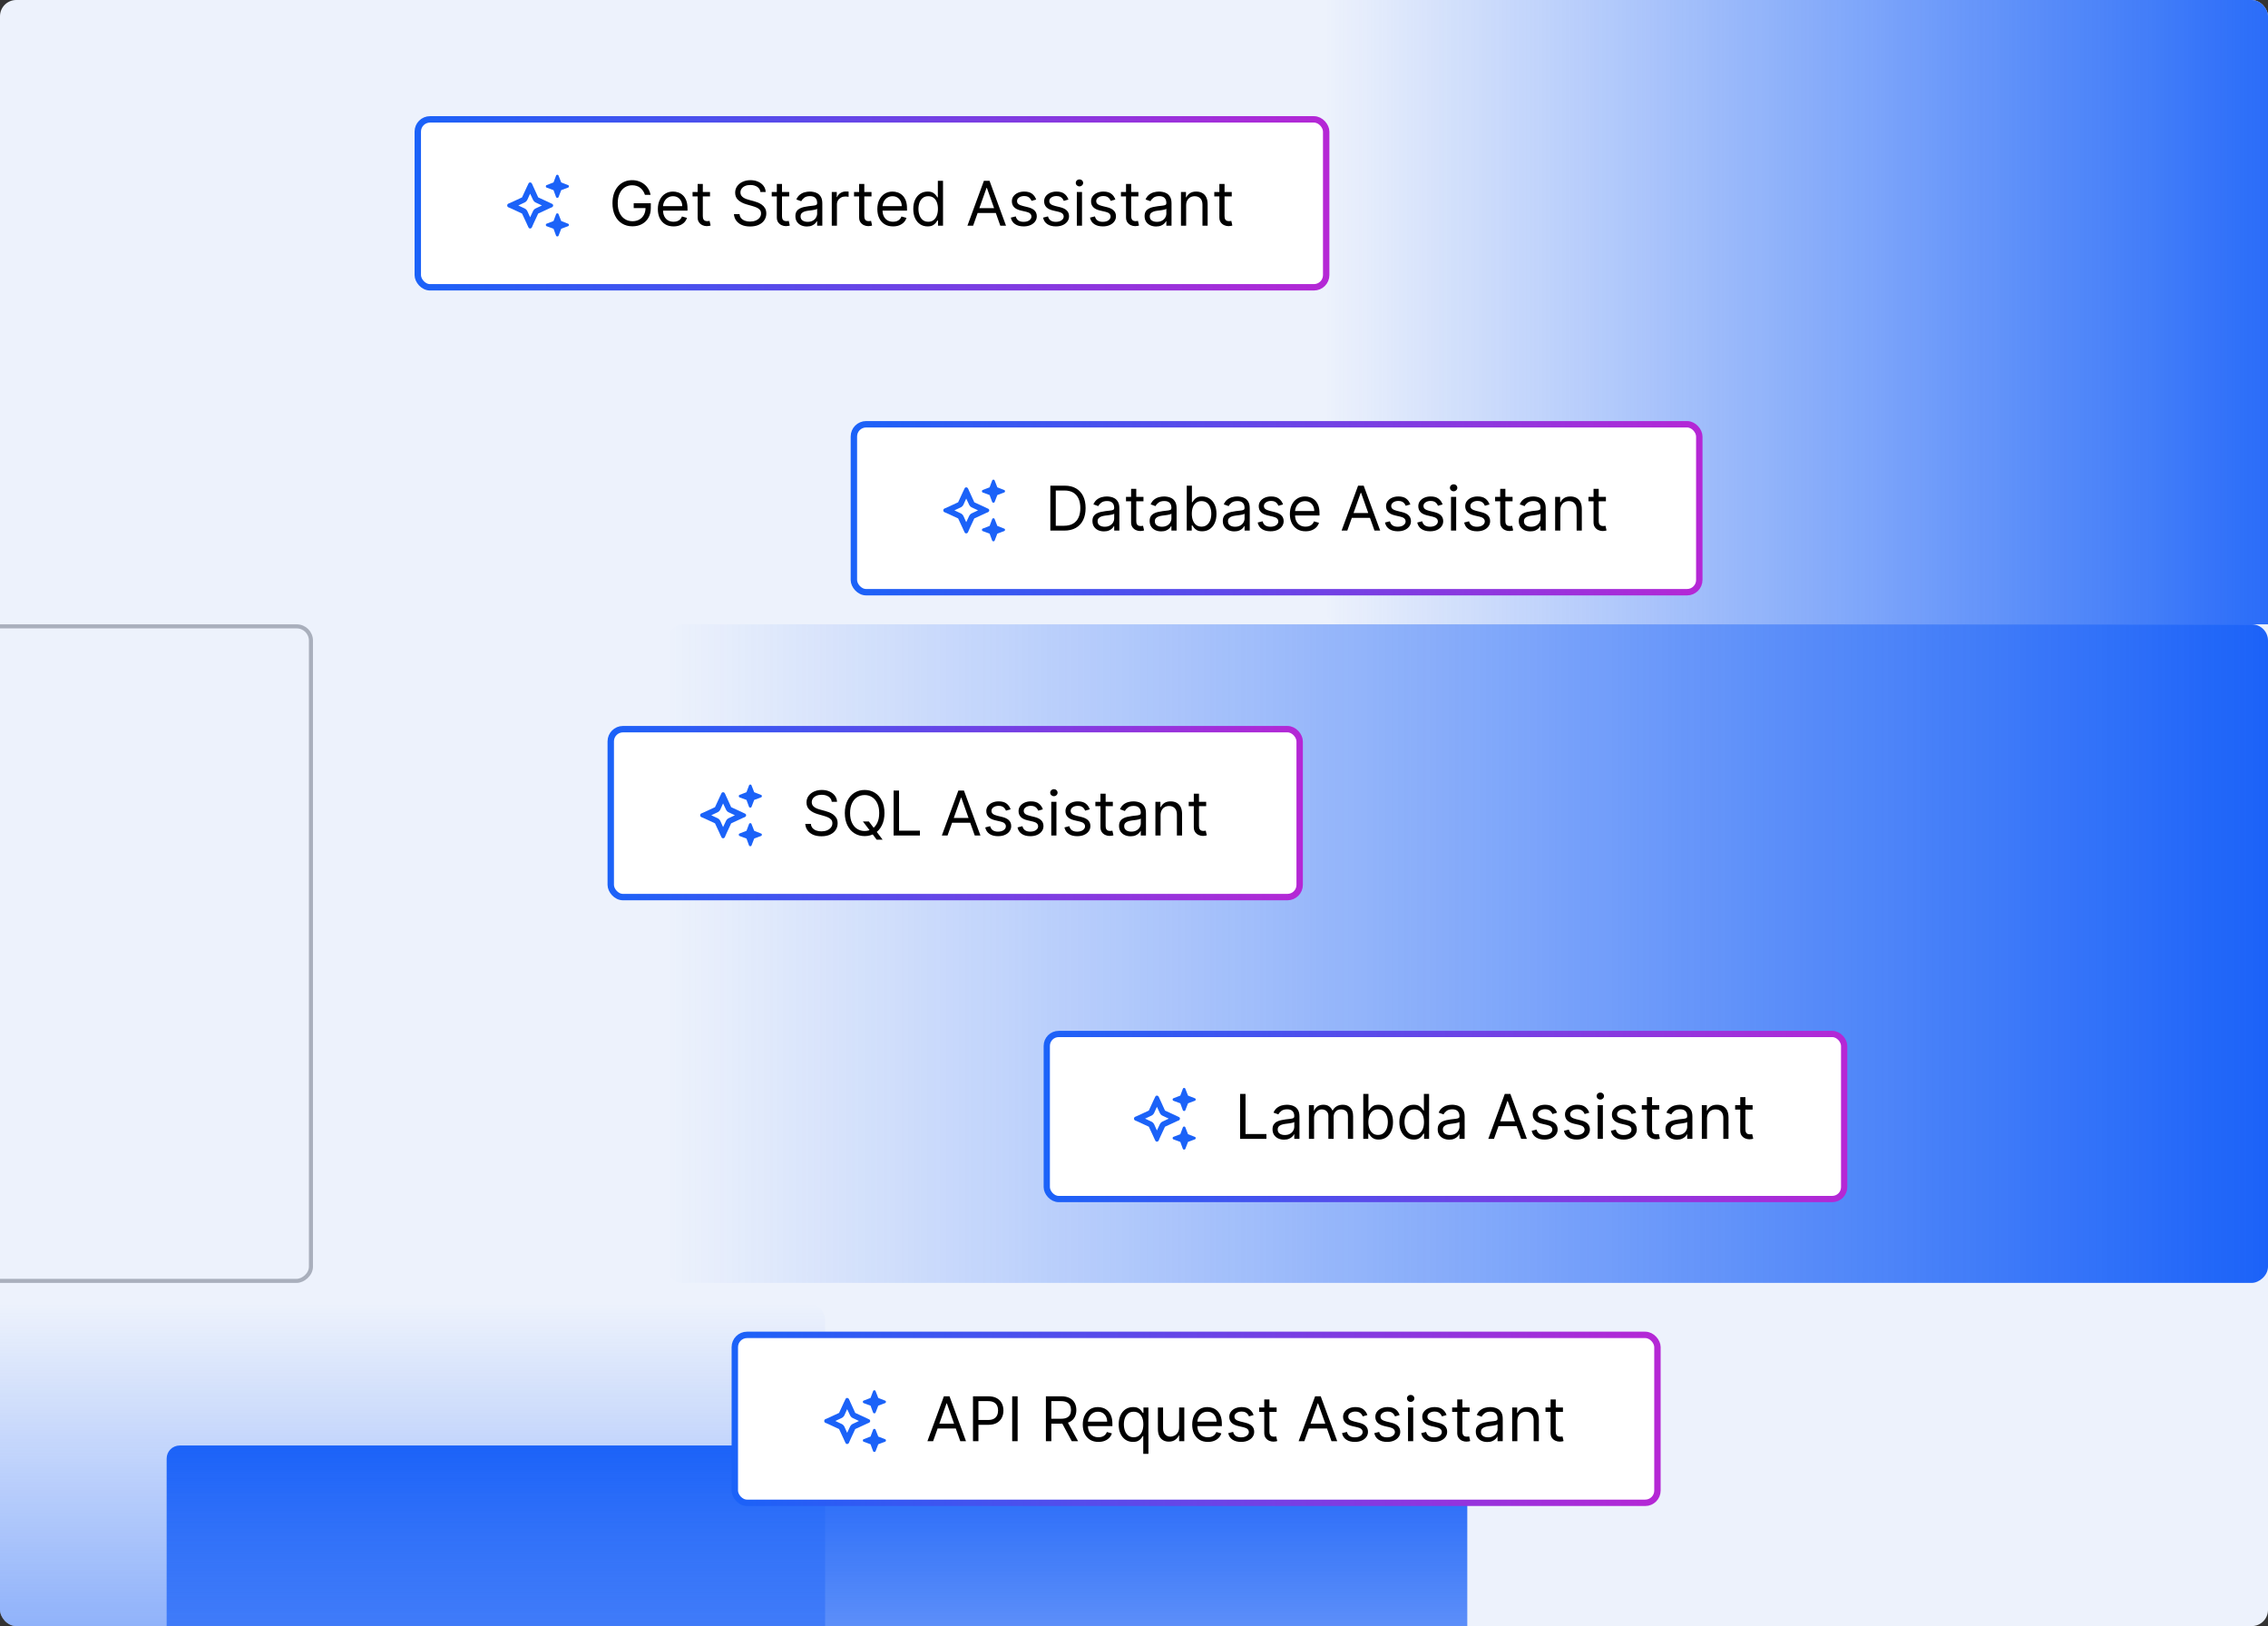 <svg width="1116" height="800" viewBox="0 0 1116 800" fill="none" xmlns="http://www.w3.org/2000/svg">
<rect x="0" y="0" width="1116" height="800" fill="#333333" stroke="none"/>
<g clip-path="url(#clip0_5858_1356)">
<rect width="1116" height="800" rx="8" fill="#EDF2FC"/>
<rect x="1152" y="-16.848" width="324" height="500" rx="8" transform="rotate(90 1152 -16.848)" fill="url(#paint0_linear_5858_1356)"/>
<rect x="1116" y="307.152" width="324" height="788" rx="8" transform="rotate(90 1116 307.152)" fill="url(#paint1_linear_5858_1356)"/>
<rect x="-339" y="630.152" width="322" height="492" rx="7" transform="rotate(-90 -339 630.152)" stroke="#A9AFBC" stroke-width="2"/>
<rect x="205.576" y="58.728" width="446.992" height="82.617" rx="6.02" fill="white"/>
<rect x="205.576" y="58.728" width="446.992" height="82.617" rx="6.02" stroke="url(#paint2_linear_5858_1356)" stroke-width="3.152"/>
<path d="M268.982 91.054L272.365 89.749L273.611 86.425C273.671 86.129 273.967 85.951 274.264 85.951C274.501 85.951 274.798 86.129 274.857 86.425L276.163 89.749L279.486 91.054C279.783 91.114 279.961 91.41 279.961 91.648C279.961 91.944 279.783 92.241 279.486 92.3L276.163 93.547L274.857 96.929C274.798 97.167 274.501 97.345 274.264 97.345C273.967 97.345 273.671 97.167 273.611 96.929L272.365 93.547L268.982 92.3C268.745 92.241 268.567 91.944 268.567 91.648C268.567 91.41 268.745 91.114 268.982 91.054ZM250.111 100.193L251.12 99.778L251.594 99.54H251.654L256.876 97.107L259.309 91.826L259.546 91.351L260.021 90.342C260.14 89.986 260.496 89.749 260.852 89.749C261.208 89.749 261.564 89.986 261.742 90.342L262.217 91.351L262.395 91.826L262.454 91.885L264.828 97.107L270.11 99.54L270.585 99.778L271.593 100.253C271.95 100.371 272.187 100.727 272.187 101.083C272.187 101.439 271.95 101.796 271.593 101.974L270.585 102.389L270.11 102.626L264.828 105.059L262.395 110.282V110.341L262.158 110.816L261.742 111.825C261.564 112.181 261.208 112.418 260.852 112.418C260.496 112.418 260.14 112.181 260.021 111.825L259.546 110.816L259.309 110.341V110.282L256.876 105.059L251.654 102.626H251.594L251.12 102.389L250.111 101.974C249.755 101.796 249.577 101.439 249.577 101.083C249.577 100.727 249.755 100.371 250.111 100.193ZM255.036 101.083L258.063 102.508C258.656 102.745 259.19 103.279 259.487 103.873L260.852 106.899L262.276 103.873C262.573 103.279 263.048 102.745 263.641 102.508L266.668 101.083L263.641 99.659C263.048 99.422 262.573 98.888 262.276 98.294L260.852 95.268L259.487 98.294C259.19 98.888 258.656 99.422 258.063 99.659L255.036 101.083ZM272.365 108.739L273.611 105.416C273.671 105.119 273.967 104.941 274.264 104.941C274.501 104.941 274.798 105.119 274.857 105.416L276.163 108.739L279.486 110.044C279.783 110.104 279.961 110.4 279.961 110.638C279.961 110.935 279.783 111.231 279.486 111.291L276.163 112.537L274.857 115.92C274.798 116.157 274.501 116.335 274.264 116.335C273.967 116.335 273.671 116.157 273.611 115.92L272.365 112.537L268.982 111.291C268.745 111.231 268.567 110.935 268.567 110.638C268.567 110.4 268.745 110.104 268.982 110.044L272.365 108.739Z" fill="#1B62F8"/>
<path d="M317.349 95.845C317.111 95.118 316.798 94.467 316.41 93.892C316.029 93.309 315.572 92.813 315.04 92.403C314.514 91.993 313.917 91.68 313.248 91.464C312.58 91.248 311.846 91.14 311.047 91.14C309.738 91.14 308.548 91.478 307.476 92.154C306.404 92.831 305.552 93.827 304.919 95.143C304.286 96.46 303.969 98.075 303.969 99.988C303.969 101.901 304.289 103.516 304.929 104.833C305.57 106.149 306.436 107.145 307.53 107.821C308.623 108.498 309.853 108.836 311.22 108.836C312.486 108.836 313.601 108.566 314.565 108.026C315.536 107.48 316.291 106.71 316.831 105.717C317.377 104.718 317.651 103.541 317.651 102.189L318.471 102.362H311.824V99.988H320.24V102.362C320.24 104.182 319.852 105.764 319.075 107.109C318.305 108.454 317.241 109.498 315.881 110.238C314.529 110.972 312.975 111.339 311.22 111.339C309.263 111.339 307.544 110.879 306.062 109.958C304.588 109.037 303.437 107.728 302.61 106.03C301.79 104.333 301.38 102.319 301.38 99.988C301.38 98.24 301.613 96.668 302.081 95.273C302.556 93.87 303.225 92.676 304.088 91.691C304.951 90.705 305.972 89.95 307.152 89.425C308.332 88.9 309.63 88.637 311.047 88.637C312.213 88.637 313.299 88.813 314.306 89.166C315.32 89.511 316.223 90.004 317.014 90.644C317.813 91.277 318.478 92.036 319.01 92.921C319.543 93.798 319.909 94.773 320.111 95.845H317.349ZM331.427 111.382C329.83 111.382 328.452 111.03 327.294 110.325C326.143 109.613 325.255 108.62 324.629 107.347C324.011 106.066 323.701 104.577 323.701 102.88C323.701 101.182 324.011 99.686 324.629 98.391C325.255 97.089 326.125 96.075 327.24 95.348C328.362 94.615 329.672 94.248 331.168 94.248C332.031 94.248 332.883 94.392 333.725 94.679C334.567 94.967 335.333 95.435 336.023 96.082C336.714 96.722 337.264 97.571 337.674 98.629C338.084 99.686 338.289 100.988 338.289 102.534V103.613H325.514V101.412H335.7C335.7 100.477 335.513 99.643 335.139 98.909C334.772 98.175 334.247 97.596 333.563 97.172C332.887 96.747 332.089 96.535 331.168 96.535C330.154 96.535 329.276 96.787 328.535 97.29C327.801 97.787 327.237 98.434 326.841 99.233C326.445 100.031 326.248 100.887 326.248 101.801V103.268C326.248 104.52 326.463 105.581 326.895 106.451C327.334 107.314 327.942 107.973 328.719 108.426C329.495 108.872 330.398 109.095 331.427 109.095C332.096 109.095 332.7 109.001 333.24 108.814C333.786 108.62 334.257 108.332 334.653 107.951C335.049 107.563 335.354 107.081 335.57 106.505L338.03 107.196C337.771 108.03 337.336 108.764 336.725 109.397C336.113 110.023 335.358 110.512 334.459 110.864C333.56 111.21 332.549 111.382 331.427 111.382ZM349.37 94.464V96.621H340.782V94.464H349.37ZM343.285 90.493H345.831V106.289C345.831 107.009 345.936 107.548 346.144 107.908C346.36 108.26 346.633 108.498 346.964 108.62C347.302 108.735 347.658 108.793 348.032 108.793C348.313 108.793 348.543 108.778 348.723 108.749C348.903 108.713 349.047 108.685 349.155 108.663L349.673 110.951C349.5 111.015 349.259 111.08 348.95 111.145C348.64 111.217 348.248 111.253 347.774 111.253C347.054 111.253 346.349 111.098 345.659 110.789C344.975 110.479 344.407 110.008 343.954 109.375C343.508 108.742 343.285 107.944 343.285 106.98V90.493ZM374.176 94.464C374.047 93.37 373.522 92.521 372.601 91.917C371.68 91.313 370.551 91.011 369.213 91.011C368.235 91.011 367.379 91.169 366.645 91.486C365.919 91.802 365.35 92.237 364.94 92.791C364.537 93.345 364.336 93.974 364.336 94.679C364.336 95.269 364.476 95.776 364.757 96.201C365.045 96.618 365.411 96.967 365.857 97.247C366.303 97.521 366.771 97.747 367.26 97.927C367.749 98.1 368.199 98.24 368.609 98.348L370.853 98.952C371.429 99.103 372.069 99.312 372.774 99.578C373.486 99.844 374.166 100.207 374.813 100.668C375.468 101.121 376.007 101.704 376.432 102.416C376.856 103.128 377.068 104.002 377.068 105.038C377.068 106.232 376.755 107.311 376.129 108.275C375.511 109.239 374.604 110.005 373.41 110.573C372.223 111.141 370.781 111.425 369.084 111.425C367.501 111.425 366.131 111.17 364.973 110.659C363.822 110.148 362.915 109.436 362.254 108.523C361.599 107.609 361.229 106.548 361.142 105.34H363.904C363.976 106.174 364.257 106.865 364.746 107.411C365.242 107.951 365.868 108.354 366.624 108.62C367.386 108.879 368.206 109.008 369.084 109.008C370.105 109.008 371.022 108.843 371.835 108.512C372.648 108.174 373.292 107.706 373.766 107.109C374.241 106.505 374.479 105.8 374.479 104.995C374.479 104.261 374.274 103.664 373.864 103.203C373.454 102.743 372.914 102.369 372.245 102.081C371.576 101.794 370.853 101.542 370.076 101.326L367.357 100.549C365.631 100.053 364.264 99.344 363.257 98.424C362.25 97.503 361.746 96.298 361.746 94.809C361.746 93.572 362.081 92.493 362.75 91.572C363.426 90.644 364.332 89.925 365.469 89.414C366.613 88.896 367.89 88.637 369.299 88.637C370.724 88.637 371.99 88.892 373.097 89.403C374.205 89.907 375.083 90.597 375.73 91.475C376.385 92.352 376.73 93.349 376.766 94.464H374.176ZM388.33 94.464V96.621H379.741V94.464H388.33ZM382.245 90.493H384.791V106.289C384.791 107.009 384.895 107.548 385.104 107.908C385.32 108.26 385.593 108.498 385.924 108.62C386.262 108.735 386.618 108.793 386.992 108.793C387.273 108.793 387.503 108.778 387.683 108.749C387.863 108.713 388.006 108.685 388.114 108.663L388.632 110.951C388.46 111.015 388.219 111.08 387.909 111.145C387.6 111.217 387.208 111.253 386.733 111.253C386.014 111.253 385.309 111.098 384.618 110.789C383.935 110.479 383.367 110.008 382.914 109.375C382.468 108.742 382.245 107.944 382.245 106.98V90.493ZM397.038 111.425C395.987 111.425 395.034 111.227 394.178 110.832C393.322 110.429 392.642 109.85 392.139 109.095C391.635 108.332 391.384 107.411 391.384 106.332C391.384 105.383 391.571 104.613 391.945 104.023C392.319 103.426 392.819 102.959 393.445 102.621C394.07 102.283 394.761 102.031 395.516 101.865C396.279 101.693 397.045 101.556 397.814 101.455C398.822 101.326 399.638 101.229 400.264 101.164C400.897 101.092 401.357 100.973 401.645 100.808C401.94 100.643 402.087 100.355 402.087 99.945V99.859C402.087 98.794 401.796 97.967 401.213 97.377C400.638 96.787 399.764 96.492 398.591 96.492C397.376 96.492 396.423 96.758 395.732 97.29C395.041 97.823 394.556 98.391 394.275 98.995L391.858 98.132C392.29 97.125 392.865 96.341 393.585 95.78C394.311 95.212 395.103 94.816 395.959 94.593C396.822 94.363 397.671 94.248 398.505 94.248C399.037 94.248 399.649 94.312 400.339 94.442C401.037 94.564 401.71 94.82 402.357 95.208C403.012 95.597 403.555 96.183 403.986 96.967C404.418 97.751 404.634 98.801 404.634 100.117V111.037H402.087V108.793H401.958C401.785 109.152 401.497 109.537 401.095 109.947C400.692 110.357 400.156 110.706 399.487 110.994C398.818 111.281 398.001 111.425 397.038 111.425ZM397.426 109.138C398.433 109.138 399.282 108.94 399.972 108.544C400.67 108.149 401.195 107.638 401.548 107.012C401.907 106.386 402.087 105.728 402.087 105.038V102.707C401.979 102.837 401.742 102.955 401.375 103.063C401.015 103.164 400.598 103.254 400.124 103.333C399.656 103.405 399.199 103.47 398.753 103.527C398.314 103.577 397.958 103.621 397.685 103.657C397.023 103.743 396.405 103.883 395.829 104.077C395.261 104.264 394.8 104.549 394.448 104.93C394.103 105.304 393.93 105.815 393.93 106.462C393.93 107.347 394.257 108.016 394.912 108.469C395.574 108.915 396.412 109.138 397.426 109.138ZM409.281 111.037V94.464H411.742V96.967H411.914C412.216 96.147 412.763 95.481 413.554 94.971C414.346 94.46 415.237 94.205 416.23 94.205C416.417 94.205 416.651 94.208 416.932 94.215C417.212 94.223 417.424 94.233 417.568 94.248V96.837C417.482 96.816 417.284 96.783 416.975 96.74C416.673 96.69 416.352 96.665 416.014 96.665C415.209 96.665 414.489 96.834 413.856 97.172C413.231 97.503 412.734 97.963 412.367 98.553C412.008 99.136 411.828 99.801 411.828 100.549V111.037H409.281ZM428.833 94.464V96.621H420.244V94.464H428.833ZM422.747 90.493H425.294V106.289C425.294 107.009 425.398 107.548 425.607 107.908C425.822 108.26 426.096 108.498 426.427 108.62C426.765 108.735 427.121 108.793 427.495 108.793C427.775 108.793 428.006 108.778 428.185 108.749C428.365 108.713 428.509 108.685 428.617 108.663L429.135 110.951C428.962 111.015 428.721 111.08 428.412 111.145C428.103 111.217 427.711 111.253 427.236 111.253C426.517 111.253 425.812 111.098 425.121 110.789C424.438 110.479 423.869 110.008 423.416 109.375C422.97 108.742 422.747 107.944 422.747 106.98V90.493ZM439.434 111.382C437.837 111.382 436.459 111.03 435.301 110.325C434.15 109.613 433.262 108.62 432.636 107.347C432.018 106.066 431.708 104.577 431.708 102.88C431.708 101.182 432.018 99.686 432.636 98.391C433.262 97.089 434.132 96.075 435.247 95.348C436.37 94.615 437.679 94.248 439.175 94.248C440.038 94.248 440.891 94.392 441.732 94.679C442.574 94.967 443.34 95.435 444.03 96.082C444.721 96.722 445.271 97.571 445.681 98.629C446.091 99.686 446.296 100.988 446.296 102.534V103.613H433.521V101.412H443.707C443.707 100.477 443.52 99.643 443.146 98.909C442.779 98.175 442.254 97.596 441.57 97.172C440.894 96.747 440.096 96.535 439.175 96.535C438.161 96.535 437.283 96.787 436.542 97.29C435.808 97.787 435.244 98.434 434.848 99.233C434.453 100.031 434.255 100.887 434.255 101.801V103.268C434.255 104.52 434.471 105.581 434.902 106.451C435.341 107.314 435.949 107.973 436.726 108.426C437.502 108.872 438.405 109.095 439.434 109.095C440.103 109.095 440.707 109.001 441.247 108.814C441.793 108.62 442.264 108.332 442.66 107.951C443.056 107.563 443.361 107.081 443.577 106.505L446.037 107.196C445.778 108.03 445.343 108.764 444.732 109.397C444.12 110.023 443.365 110.512 442.466 110.864C441.567 111.21 440.556 111.382 439.434 111.382ZM456.428 111.382C455.047 111.382 453.828 111.033 452.77 110.336C451.713 109.631 450.886 108.638 450.289 107.358C449.691 106.07 449.393 104.549 449.393 102.793C449.393 101.053 449.691 99.542 450.289 98.262C450.886 96.981 451.716 95.992 452.781 95.294C453.846 94.597 455.076 94.248 456.471 94.248C457.55 94.248 458.403 94.428 459.028 94.787C459.661 95.14 460.143 95.543 460.474 95.996C460.812 96.442 461.075 96.809 461.262 97.096H461.478V88.939H464.024V111.037H461.564V108.49H461.262C461.075 108.793 460.809 109.174 460.463 109.634C460.118 110.087 459.625 110.494 458.985 110.853C458.345 111.206 457.493 111.382 456.428 111.382ZM456.773 109.095C457.795 109.095 458.658 108.829 459.363 108.296C460.068 107.757 460.604 107.012 460.971 106.063C461.337 105.106 461.521 104.002 461.521 102.75C461.521 101.513 461.341 100.43 460.981 99.502C460.622 98.567 460.089 97.841 459.384 97.323C458.679 96.798 457.809 96.535 456.773 96.535C455.694 96.535 454.795 96.812 454.076 97.366C453.364 97.913 452.828 98.657 452.468 99.6C452.116 100.535 451.939 101.585 451.939 102.75C451.939 103.93 452.119 105.002 452.479 105.966C452.846 106.922 453.385 107.685 454.097 108.253C454.817 108.814 455.709 109.095 456.773 109.095ZM478.839 111.037H476.033L484.147 88.939H486.91L495.024 111.037H492.218L485.615 92.435H485.442L478.839 111.037ZM479.874 102.405H491.182V104.779H479.874V102.405ZM509.86 98.175L507.572 98.823C507.428 98.441 507.216 98.071 506.936 97.711C506.662 97.344 506.288 97.042 505.813 96.805C505.339 96.568 504.731 96.449 503.99 96.449C502.976 96.449 502.13 96.683 501.454 97.15C500.785 97.611 500.451 98.197 500.451 98.909C500.451 99.542 500.681 100.042 501.141 100.409C501.602 100.776 502.321 101.081 503.299 101.326L505.759 101.93C507.241 102.29 508.345 102.84 509.072 103.581C509.799 104.315 510.162 105.261 510.162 106.419C510.162 107.368 509.888 108.217 509.342 108.965C508.802 109.713 508.047 110.303 507.076 110.735C506.105 111.166 504.975 111.382 503.688 111.382C501.997 111.382 500.598 111.015 499.491 110.282C498.383 109.548 497.681 108.476 497.387 107.066L499.803 106.462C500.034 107.354 500.469 108.023 501.109 108.469C501.756 108.915 502.602 109.138 503.645 109.138C504.832 109.138 505.774 108.886 506.472 108.383C507.177 107.872 507.529 107.26 507.529 106.548C507.529 105.973 507.328 105.491 506.925 105.102C506.522 104.707 505.903 104.412 505.069 104.218L502.307 103.57C500.789 103.211 499.674 102.653 498.962 101.898C498.257 101.135 497.904 100.182 497.904 99.038C497.904 98.103 498.167 97.276 498.692 96.557C499.224 95.838 499.947 95.273 500.861 94.863C501.782 94.453 502.825 94.248 503.99 94.248C505.63 94.248 506.918 94.607 507.853 95.327C508.795 96.046 509.464 96.996 509.86 98.175ZM525.734 98.175L523.447 98.823C523.303 98.441 523.091 98.071 522.81 97.711C522.537 97.344 522.163 97.042 521.688 96.805C521.213 96.568 520.606 96.449 519.865 96.449C518.85 96.449 518.005 96.683 517.329 97.15C516.66 97.611 516.326 98.197 516.326 98.909C516.326 99.542 516.556 100.042 517.016 100.409C517.476 100.776 518.196 101.081 519.174 101.326L521.634 101.93C523.116 102.29 524.22 102.84 524.947 103.581C525.673 104.315 526.036 105.261 526.036 106.419C526.036 107.368 525.763 108.217 525.216 108.965C524.677 109.713 523.922 110.303 522.951 110.735C521.979 111.166 520.85 111.382 519.562 111.382C517.872 111.382 516.473 111.015 515.365 110.282C514.257 109.548 513.556 108.476 513.261 107.066L515.678 106.462C515.908 107.354 516.344 108.023 516.984 108.469C517.631 108.915 518.476 109.138 519.519 109.138C520.706 109.138 521.649 108.886 522.346 108.383C523.051 107.872 523.404 107.26 523.404 106.548C523.404 105.973 523.202 105.491 522.799 105.102C522.397 104.707 521.778 104.412 520.944 104.218L518.181 103.57C516.664 103.211 515.549 102.653 514.837 101.898C514.132 101.135 513.779 100.182 513.779 99.038C513.779 98.103 514.042 97.276 514.567 96.557C515.099 95.838 515.822 95.273 516.736 94.863C517.656 94.453 518.699 94.248 519.865 94.248C521.505 94.248 522.792 94.607 523.727 95.327C524.67 96.046 525.339 96.996 525.734 98.175ZM529.87 111.037V94.464H532.416V111.037H529.87ZM531.164 91.701C530.668 91.701 530.24 91.532 529.88 91.194C529.528 90.856 529.352 90.45 529.352 89.975C529.352 89.5 529.528 89.094 529.88 88.756C530.24 88.418 530.668 88.249 531.164 88.249C531.661 88.249 532.085 88.418 532.438 88.756C532.797 89.094 532.977 89.5 532.977 89.975C532.977 90.45 532.797 90.856 532.438 91.194C532.085 91.532 531.661 91.701 531.164 91.701ZM548.819 98.175L546.532 98.823C546.388 98.441 546.176 98.071 545.895 97.711C545.622 97.344 545.248 97.042 544.773 96.805C544.298 96.568 543.691 96.449 542.95 96.449C541.935 96.449 541.09 96.683 540.414 97.15C539.745 97.611 539.411 98.197 539.411 98.909C539.411 99.542 539.641 100.042 540.101 100.409C540.561 100.776 541.281 101.081 542.259 101.326L544.719 101.93C546.201 102.29 547.305 102.84 548.032 103.581C548.758 104.315 549.121 105.261 549.121 106.419C549.121 107.368 548.848 108.217 548.301 108.965C547.762 109.713 547.007 110.303 546.036 110.735C545.064 111.166 543.935 111.382 542.648 111.382C540.957 111.382 539.558 111.015 538.45 110.282C537.342 109.548 536.641 108.476 536.346 107.066L538.763 106.462C538.993 107.354 539.429 108.023 540.069 108.469C540.716 108.915 541.561 109.138 542.604 109.138C543.791 109.138 544.734 108.886 545.431 108.383C546.136 107.872 546.489 107.26 546.489 106.548C546.489 105.973 546.287 105.491 545.885 105.102C545.482 104.707 544.863 104.412 544.029 104.218L541.266 103.57C539.749 103.211 538.634 102.653 537.922 101.898C537.217 101.135 536.864 100.182 536.864 99.038C536.864 98.103 537.127 97.276 537.652 96.557C538.184 95.838 538.907 95.273 539.821 94.863C540.741 94.453 541.784 94.248 542.95 94.248C544.59 94.248 545.877 94.607 546.812 95.327C547.755 96.046 548.424 96.996 548.819 98.175ZM560.162 94.464V96.621H551.573V94.464H560.162ZM554.077 90.493H556.623V106.289C556.623 107.009 556.727 107.548 556.936 107.908C557.152 108.26 557.425 108.498 557.756 108.62C558.094 108.735 558.45 108.793 558.824 108.793C559.105 108.793 559.335 108.778 559.515 108.749C559.695 108.713 559.839 108.685 559.946 108.663L560.464 110.951C560.292 111.015 560.051 111.08 559.741 111.145C559.432 111.217 559.04 111.253 558.565 111.253C557.846 111.253 557.141 111.098 556.451 110.789C555.767 110.479 555.199 110.008 554.746 109.375C554.3 108.742 554.077 107.944 554.077 106.98V90.493ZM568.87 111.425C567.82 111.425 566.866 111.227 566.01 110.832C565.154 110.429 564.475 109.85 563.971 109.095C563.468 108.332 563.216 107.411 563.216 106.332C563.216 105.383 563.403 104.613 563.777 104.023C564.151 103.426 564.651 102.959 565.277 102.621C565.903 102.283 566.593 102.031 567.348 101.865C568.111 101.693 568.877 101.556 569.647 101.455C570.654 101.326 571.47 101.229 572.096 101.164C572.729 101.092 573.189 100.973 573.477 100.808C573.772 100.643 573.919 100.355 573.919 99.945V99.859C573.919 98.794 573.628 97.967 573.045 97.377C572.47 96.787 571.596 96.492 570.423 96.492C569.208 96.492 568.255 96.758 567.564 97.29C566.874 97.823 566.388 98.391 566.108 98.995L563.691 98.132C564.122 97.125 564.698 96.341 565.417 95.78C566.143 95.212 566.935 94.816 567.791 94.593C568.654 94.363 569.503 94.248 570.337 94.248C570.869 94.248 571.481 94.312 572.171 94.442C572.869 94.564 573.542 94.82 574.189 95.208C574.844 95.597 575.387 96.183 575.818 96.967C576.25 97.751 576.466 98.801 576.466 100.117V111.037H573.919V108.793H573.79C573.617 109.152 573.33 109.537 572.927 109.947C572.524 110.357 571.988 110.706 571.319 110.994C570.65 111.281 569.834 111.425 568.87 111.425ZM569.258 109.138C570.265 109.138 571.114 108.94 571.805 108.544C572.502 108.149 573.027 107.638 573.38 107.012C573.74 106.386 573.919 105.728 573.919 105.038V102.707C573.812 102.837 573.574 102.955 573.207 103.063C572.848 103.164 572.43 103.254 571.956 103.333C571.488 103.405 571.031 103.47 570.585 103.527C570.147 103.577 569.79 103.621 569.517 103.657C568.855 103.743 568.237 103.883 567.661 104.077C567.093 104.264 566.633 104.549 566.28 104.93C565.935 105.304 565.762 105.815 565.762 106.462C565.762 107.347 566.09 108.016 566.744 108.469C567.406 108.915 568.244 109.138 569.258 109.138ZM583.66 101.067V111.037H581.114V94.464H583.574V97.053H583.789C584.178 96.212 584.768 95.535 585.559 95.025C586.35 94.507 587.372 94.248 588.623 94.248C589.746 94.248 590.727 94.478 591.569 94.938C592.411 95.391 593.065 96.082 593.533 97.01C594 97.931 594.234 99.096 594.234 100.506V111.037H591.688V100.679C591.688 99.377 591.35 98.362 590.673 97.636C589.997 96.902 589.069 96.535 587.89 96.535C587.077 96.535 586.35 96.712 585.71 97.064C585.077 97.416 584.577 97.931 584.21 98.607C583.843 99.283 583.66 100.103 583.66 101.067ZM606.095 94.464V96.621H597.506V94.464H606.095ZM600.009 90.493H602.556V106.289C602.556 107.009 602.66 107.548 602.869 107.908C603.085 108.26 603.358 108.498 603.689 108.62C604.027 108.735 604.383 108.793 604.757 108.793C605.038 108.793 605.268 108.778 605.448 108.749C605.627 108.713 605.771 108.685 605.879 108.663L606.397 110.951C606.224 111.015 605.983 111.08 605.674 111.145C605.365 111.217 604.973 111.253 604.498 111.253C603.779 111.253 603.074 111.098 602.383 110.789C601.7 110.479 601.132 110.008 600.678 109.375C600.232 108.742 600.009 107.944 600.009 106.98V90.493Z" fill="black"/>
<rect x="420.166" y="208.728" width="415.992" height="82.617" rx="6.02" fill="white"/>
<rect x="420.166" y="208.728" width="415.992" height="82.617" rx="6.02" stroke="url(#paint3_linear_5858_1356)" stroke-width="3.152"/>
<path d="M483.572 241.054L486.955 239.748L488.201 236.425C488.26 236.128 488.557 235.95 488.854 235.95C489.091 235.95 489.388 236.128 489.447 236.425L490.753 239.748L494.076 241.054C494.373 241.113 494.551 241.41 494.551 241.647C494.551 241.944 494.373 242.241 494.076 242.3L490.753 243.546L489.447 246.929C489.388 247.166 489.091 247.344 488.854 247.344C488.557 247.344 488.26 247.166 488.201 246.929L486.955 243.546L483.572 242.3C483.335 242.241 483.157 241.944 483.157 241.647C483.157 241.41 483.335 241.113 483.572 241.054ZM464.7 250.193L465.709 249.778L466.184 249.54H466.243L471.466 247.107L473.899 241.825L474.136 241.351L474.611 240.342C474.73 239.986 475.086 239.748 475.442 239.748C475.798 239.748 476.154 239.986 476.332 240.342L476.807 241.351L476.985 241.825L477.044 241.885L479.418 247.107L484.7 249.54L485.174 249.778L486.183 250.252C486.539 250.371 486.777 250.727 486.777 251.083C486.777 251.439 486.539 251.795 486.183 251.973L485.174 252.389L484.7 252.626L479.418 255.059L476.985 260.282V260.341L476.747 260.816L476.332 261.824C476.154 262.181 475.798 262.418 475.442 262.418C475.086 262.418 474.73 262.181 474.611 261.824L474.136 260.816L473.899 260.341V260.282L471.466 255.059L466.243 252.626H466.184L465.709 252.389L464.7 251.973C464.344 251.795 464.166 251.439 464.166 251.083C464.166 250.727 464.344 250.371 464.7 250.193ZM469.626 251.083L472.653 252.507C473.246 252.745 473.78 253.279 474.077 253.872L475.442 256.899L476.866 253.872C477.163 253.279 477.638 252.745 478.231 252.507L481.258 251.083L478.231 249.659C477.638 249.421 477.163 248.887 476.866 248.294L475.442 245.267L474.077 248.294C473.78 248.887 473.246 249.421 472.653 249.659L469.626 251.083ZM486.955 258.739L488.201 255.415C488.26 255.119 488.557 254.941 488.854 254.941C489.091 254.941 489.388 255.119 489.447 255.415L490.753 258.739L494.076 260.044C494.373 260.103 494.551 260.4 494.551 260.638C494.551 260.934 494.373 261.231 494.076 261.29L490.753 262.537L489.447 265.919C489.388 266.157 489.091 266.335 488.854 266.335C488.557 266.335 488.26 266.157 488.201 265.919L486.955 262.537L483.572 261.29C483.335 261.231 483.157 260.934 483.157 260.638C483.157 260.4 483.335 260.103 483.572 260.044L486.955 258.739Z" fill="#1B62F8"/>
<path d="M523.652 261.037H516.833V238.939H523.954C526.098 238.939 527.932 239.381 529.457 240.266C530.982 241.144 532.151 242.406 532.964 244.054C533.776 245.694 534.183 247.657 534.183 249.945C534.183 252.247 533.773 254.228 532.953 255.89C532.133 257.545 530.939 258.818 529.371 259.71C527.802 260.594 525.896 261.037 523.652 261.037ZM519.509 258.663H523.479C525.306 258.663 526.82 258.311 528.022 257.606C529.223 256.901 530.119 255.897 530.708 254.595C531.298 253.293 531.593 251.743 531.593 249.945C531.593 248.161 531.302 246.625 530.719 245.338C530.137 244.043 529.266 243.05 528.108 242.36C526.95 241.662 525.508 241.313 523.781 241.313H519.509V258.663ZM543.203 261.425C542.153 261.425 541.2 261.227 540.344 260.832C539.488 260.429 538.808 259.85 538.305 259.095C537.801 258.332 537.549 257.411 537.549 256.332C537.549 255.383 537.736 254.613 538.11 254.023C538.484 253.426 538.984 252.959 539.61 252.621C540.236 252.283 540.927 252.031 541.682 251.865C542.444 251.693 543.21 251.556 543.98 251.455C544.987 251.326 545.804 251.229 546.429 251.164C547.062 251.092 547.523 250.973 547.81 250.808C548.105 250.643 548.253 250.355 548.253 249.945V249.859C548.253 248.794 547.962 247.967 547.379 247.377C546.803 246.787 545.929 246.492 544.757 246.492C543.541 246.492 542.588 246.758 541.898 247.291C541.207 247.823 540.721 248.391 540.441 248.995L538.024 248.132C538.456 247.125 539.031 246.341 539.75 245.78C540.477 245.212 541.268 244.816 542.124 244.593C542.987 244.363 543.836 244.248 544.671 244.248C545.203 244.248 545.814 244.312 546.505 244.442C547.203 244.564 547.875 244.82 548.523 245.208C549.177 245.596 549.72 246.183 550.152 246.967C550.583 247.751 550.799 248.801 550.799 250.117V261.037H548.253V258.793H548.123C547.951 259.152 547.663 259.537 547.26 259.947C546.857 260.357 546.321 260.706 545.652 260.994C544.984 261.281 544.167 261.425 543.203 261.425ZM543.592 259.138C544.599 259.138 545.447 258.94 546.138 258.544C546.836 258.149 547.361 257.638 547.713 257.012C548.073 256.386 548.253 255.728 548.253 255.038V252.707C548.145 252.837 547.908 252.955 547.541 253.063C547.181 253.164 546.764 253.254 546.289 253.333C545.822 253.405 545.365 253.47 544.919 253.527C544.48 253.577 544.124 253.621 543.851 253.657C543.189 253.743 542.57 253.883 541.995 254.077C541.426 254.264 540.966 254.549 540.614 254.93C540.268 255.304 540.096 255.815 540.096 256.462C540.096 257.347 540.423 258.016 541.078 258.469C541.739 258.915 542.577 259.138 543.592 259.138ZM562.655 244.464V246.622H554.066V244.464H562.655ZM556.569 240.493H559.116V256.289C559.116 257.009 559.22 257.548 559.429 257.908C559.644 258.26 559.918 258.498 560.249 258.62C560.587 258.735 560.943 258.793 561.317 258.793C561.597 258.793 561.827 258.778 562.007 258.749C562.187 258.713 562.331 258.685 562.439 258.663L562.957 260.951C562.784 261.015 562.543 261.08 562.234 261.145C561.925 261.217 561.533 261.253 561.058 261.253C560.338 261.253 559.634 261.098 558.943 260.789C558.26 260.479 557.691 260.008 557.238 259.375C556.792 258.742 556.569 257.944 556.569 256.98V240.493ZM571.362 261.425C570.312 261.425 569.359 261.227 568.503 260.832C567.647 260.429 566.967 259.85 566.464 259.095C565.96 258.332 565.708 257.411 565.708 256.332C565.708 255.383 565.895 254.613 566.269 254.023C566.643 253.426 567.143 252.959 567.769 252.621C568.395 252.283 569.085 252.031 569.841 251.865C570.603 251.693 571.369 251.556 572.139 251.455C573.146 251.326 573.963 251.229 574.588 251.164C575.221 251.092 575.682 250.973 575.969 250.808C576.264 250.643 576.412 250.355 576.412 249.945V249.859C576.412 248.794 576.121 247.967 575.538 247.377C574.962 246.787 574.088 246.492 572.916 246.492C571.7 246.492 570.747 246.758 570.057 247.291C569.366 247.823 568.88 248.391 568.6 248.995L566.183 248.132C566.615 247.125 567.19 246.341 567.909 245.78C568.636 245.212 569.427 244.816 570.283 244.593C571.146 244.363 571.995 244.248 572.83 244.248C573.362 244.248 573.973 244.312 574.664 244.442C575.362 244.564 576.034 244.82 576.682 245.208C577.336 245.596 577.879 246.183 578.311 246.967C578.742 247.751 578.958 248.801 578.958 250.117V261.037H576.412V258.793H576.282C576.11 259.152 575.822 259.537 575.419 259.947C575.016 260.357 574.48 260.706 573.811 260.994C573.143 261.281 572.326 261.425 571.362 261.425ZM571.751 259.138C572.758 259.138 573.606 258.94 574.297 258.544C574.995 258.149 575.52 257.638 575.872 257.012C576.232 256.386 576.412 255.728 576.412 255.038V252.707C576.304 252.837 576.067 252.955 575.7 253.063C575.34 253.164 574.923 253.254 574.448 253.333C573.981 253.405 573.524 253.47 573.078 253.527C572.639 253.577 572.283 253.621 572.01 253.657C571.348 253.743 570.729 253.883 570.154 254.077C569.585 254.264 569.125 254.549 568.773 254.93C568.427 255.304 568.255 255.815 568.255 256.462C568.255 257.347 568.582 258.016 569.237 258.469C569.898 258.915 570.736 259.138 571.751 259.138ZM583.951 261.037V238.939H586.498V247.096H586.714C586.901 246.809 587.16 246.442 587.49 245.996C587.828 245.543 588.31 245.14 588.936 244.787C589.569 244.428 590.425 244.248 591.504 244.248C592.9 244.248 594.13 244.597 595.194 245.294C596.259 245.992 597.09 246.981 597.687 248.262C598.284 249.542 598.582 251.053 598.582 252.793C598.582 254.549 598.284 256.07 597.687 257.358C597.09 258.638 596.263 259.631 595.205 260.336C594.148 261.033 592.929 261.382 591.547 261.382C590.483 261.382 589.63 261.206 588.99 260.853C588.35 260.494 587.857 260.087 587.512 259.634C587.167 259.174 586.901 258.793 586.714 258.49H586.411V261.037H583.951ZM586.455 252.75C586.455 254.002 586.638 255.106 587.005 256.063C587.372 257.012 587.908 257.757 588.613 258.296C589.317 258.829 590.181 259.095 591.202 259.095C592.267 259.095 593.155 258.814 593.867 258.253C594.587 257.685 595.126 256.922 595.486 255.966C595.853 255.002 596.036 253.93 596.036 252.75C596.036 251.585 595.856 250.535 595.497 249.6C595.144 248.657 594.608 247.913 593.889 247.366C593.177 246.812 592.281 246.535 591.202 246.535C590.166 246.535 589.296 246.798 588.591 247.323C587.886 247.841 587.354 248.567 586.994 249.502C586.634 250.43 586.455 251.513 586.455 252.75ZM607.355 261.425C606.304 261.425 605.351 261.227 604.495 260.832C603.639 260.429 602.96 259.85 602.456 259.095C601.952 258.332 601.701 257.411 601.701 256.332C601.701 255.383 601.888 254.613 602.262 254.023C602.636 253.426 603.136 252.959 603.762 252.621C604.387 252.283 605.078 252.031 605.833 251.865C606.596 251.693 607.362 251.556 608.132 251.455C609.139 251.326 609.955 251.229 610.581 251.164C611.214 251.092 611.674 250.973 611.962 250.808C612.257 250.643 612.404 250.355 612.404 249.945V249.859C612.404 248.794 612.113 247.967 611.53 247.377C610.955 246.787 610.081 246.492 608.908 246.492C607.693 246.492 606.74 246.758 606.049 247.291C605.358 247.823 604.873 248.391 604.592 248.995L602.175 248.132C602.607 247.125 603.183 246.341 603.902 245.78C604.628 245.212 605.42 244.816 606.276 244.593C607.139 244.363 607.988 244.248 608.822 244.248C609.354 244.248 609.966 244.312 610.656 244.442C611.354 244.564 612.027 244.82 612.674 245.208C613.329 245.596 613.872 246.183 614.303 246.967C614.735 247.751 614.951 248.801 614.951 250.117V261.037H612.404V258.793H612.275C612.102 259.152 611.814 259.537 611.412 259.947C611.009 260.357 610.473 260.706 609.804 260.994C609.135 261.281 608.319 261.425 607.355 261.425ZM607.743 259.138C608.75 259.138 609.599 258.94 610.289 258.544C610.987 258.149 611.512 257.638 611.865 257.012C612.224 256.386 612.404 255.728 612.404 255.038V252.707C612.296 252.837 612.059 252.955 611.692 253.063C611.333 253.164 610.915 253.254 610.441 253.333C609.973 253.405 609.516 253.47 609.07 253.527C608.631 253.577 608.275 253.621 608.002 253.657C607.34 253.743 606.722 253.883 606.146 254.077C605.578 254.264 605.118 254.549 604.765 254.93C604.42 255.304 604.247 255.815 604.247 256.462C604.247 257.347 604.574 258.016 605.229 258.469C605.891 258.915 606.729 259.138 607.743 259.138ZM631.338 248.175L629.05 248.823C628.907 248.441 628.694 248.071 628.414 247.711C628.141 247.344 627.766 247.042 627.292 246.805C626.817 246.568 626.209 246.449 625.468 246.449C624.454 246.449 623.609 246.683 622.933 247.15C622.264 247.611 621.929 248.197 621.929 248.909C621.929 249.542 622.159 250.042 622.62 250.409C623.08 250.776 623.799 251.081 624.778 251.326L627.238 251.93C628.72 252.29 629.824 252.84 630.55 253.581C631.277 254.315 631.64 255.261 631.64 256.419C631.64 257.368 631.367 258.217 630.82 258.965C630.281 259.713 629.525 260.303 628.554 260.735C627.583 261.166 626.454 261.382 625.166 261.382C623.476 261.382 622.077 261.015 620.969 260.282C619.861 259.548 619.16 258.476 618.865 257.066L621.282 256.462C621.512 257.354 621.947 258.023 622.587 258.469C623.235 258.915 624.08 259.138 625.123 259.138C626.31 259.138 627.252 258.886 627.95 258.383C628.655 257.872 629.007 257.26 629.007 256.548C629.007 255.973 628.806 255.491 628.403 255.102C628 254.707 627.382 254.412 626.547 254.218L623.785 253.57C622.267 253.211 621.152 252.653 620.44 251.898C619.735 251.135 619.383 250.182 619.383 249.038C619.383 248.103 619.645 247.276 620.17 246.557C620.703 245.837 621.426 245.273 622.339 244.863C623.26 244.453 624.303 244.248 625.468 244.248C627.108 244.248 628.396 244.607 629.331 245.327C630.273 246.046 630.942 246.996 631.338 248.175ZM642.422 261.382C640.825 261.382 639.447 261.03 638.289 260.325C637.138 259.613 636.25 258.62 635.624 257.347C635.006 256.066 634.696 254.577 634.696 252.88C634.696 251.182 635.006 249.686 635.624 248.391C636.25 247.089 637.12 246.075 638.235 245.348C639.358 244.615 640.667 244.248 642.163 244.248C643.026 244.248 643.879 244.392 644.72 244.679C645.562 244.967 646.328 245.435 647.018 246.082C647.709 246.722 648.259 247.571 648.669 248.628C649.079 249.686 649.284 250.988 649.284 252.534V253.613H636.509V251.412H646.695C646.695 250.477 646.508 249.643 646.134 248.909C645.767 248.175 645.242 247.596 644.558 247.172C643.882 246.747 643.084 246.535 642.163 246.535C641.149 246.535 640.271 246.787 639.53 247.291C638.796 247.787 638.232 248.434 637.836 249.233C637.441 250.031 637.243 250.887 637.243 251.801V253.268C637.243 254.52 637.459 255.581 637.89 256.451C638.329 257.314 638.937 257.973 639.714 258.426C640.49 258.872 641.393 259.095 642.422 259.095C643.091 259.095 643.695 259.001 644.235 258.814C644.781 258.62 645.252 258.332 645.648 257.951C646.044 257.563 646.349 257.081 646.565 256.505L649.025 257.196C648.766 258.03 648.331 258.764 647.72 259.397C647.108 260.023 646.353 260.512 645.454 260.864C644.555 261.21 643.544 261.382 642.422 261.382ZM662.955 261.037H660.15L668.264 238.939H671.026L679.14 261.037H676.335L669.731 242.435H669.559L662.955 261.037ZM663.991 252.405H675.299V254.779H663.991V252.405ZM693.976 248.175L691.689 248.823C691.545 248.441 691.333 248.071 691.052 247.711C690.779 247.344 690.405 247.042 689.93 246.805C689.455 246.568 688.847 246.449 688.106 246.449C687.092 246.449 686.247 246.683 685.571 247.15C684.902 247.611 684.567 248.197 684.567 248.909C684.567 249.542 684.797 250.042 685.258 250.409C685.718 250.776 686.438 251.081 687.416 251.326L689.876 251.93C691.358 252.29 692.462 252.84 693.188 253.581C693.915 254.315 694.278 255.261 694.278 256.419C694.278 257.368 694.005 258.217 693.458 258.965C692.919 259.713 692.163 260.303 691.192 260.735C690.221 261.166 689.092 261.382 687.804 261.382C686.114 261.382 684.715 261.015 683.607 260.282C682.499 259.548 681.798 258.476 681.503 257.066L683.92 256.462C684.15 257.354 684.585 258.023 685.225 258.469C685.873 258.915 686.718 259.138 687.761 259.138C688.948 259.138 689.89 258.886 690.588 258.383C691.293 257.872 691.645 257.26 691.645 256.548C691.645 255.973 691.444 255.491 691.041 255.102C690.638 254.707 690.02 254.412 689.185 254.218L686.423 253.57C684.905 253.211 683.79 252.653 683.078 251.898C682.373 251.135 682.021 250.182 682.021 249.038C682.021 248.103 682.283 247.276 682.809 246.557C683.341 245.837 684.064 245.273 684.977 244.863C685.898 244.453 686.941 244.248 688.106 244.248C689.746 244.248 691.034 244.607 691.969 245.327C692.911 246.046 693.58 246.996 693.976 248.175ZM709.851 248.175L707.563 248.823C707.419 248.441 707.207 248.071 706.927 247.711C706.653 247.344 706.279 247.042 705.805 246.805C705.33 246.568 704.722 246.449 703.981 246.449C702.967 246.449 702.122 246.683 701.445 247.15C700.776 247.611 700.442 248.197 700.442 248.909C700.442 249.542 700.672 250.042 701.133 250.409C701.593 250.776 702.312 251.081 703.29 251.326L705.751 251.93C707.232 252.29 708.337 252.84 709.063 253.581C709.79 254.315 710.153 255.261 710.153 256.419C710.153 257.368 709.88 258.217 709.333 258.965C708.793 259.713 708.038 260.303 707.067 260.735C706.096 261.166 704.967 261.382 703.679 261.382C701.989 261.382 700.589 261.015 699.482 260.282C698.374 259.548 697.673 258.476 697.378 257.066L699.795 256.462C700.025 257.354 700.46 258.023 701.1 258.469C701.748 258.915 702.593 259.138 703.636 259.138C704.823 259.138 705.765 258.886 706.463 258.383C707.168 257.872 707.52 257.26 707.52 256.548C707.52 255.973 707.319 255.491 706.916 255.102C706.513 254.707 705.894 254.412 705.06 254.218L702.298 253.57C700.78 253.211 699.665 252.653 698.953 251.898C698.248 251.135 697.896 250.182 697.896 249.038C697.896 248.103 698.158 247.276 698.683 246.557C699.215 245.837 699.938 245.273 700.852 244.863C701.773 244.453 702.816 244.248 703.981 244.248C705.621 244.248 706.909 244.607 707.844 245.327C708.786 246.046 709.455 246.996 709.851 248.175ZM713.986 261.037V244.464H716.532V261.037H713.986ZM715.281 241.701C714.784 241.701 714.356 241.532 713.997 241.194C713.644 240.856 713.468 240.45 713.468 239.975C713.468 239.5 713.644 239.094 713.997 238.756C714.356 238.418 714.784 238.249 715.281 238.249C715.777 238.249 716.202 238.418 716.554 238.756C716.914 239.094 717.093 239.5 717.093 239.975C717.093 240.45 716.914 240.856 716.554 241.194C716.202 241.532 715.777 241.701 715.281 241.701ZM732.936 248.175L730.648 248.823C730.504 248.441 730.292 248.071 730.012 247.711C729.738 247.344 729.364 247.042 728.89 246.805C728.415 246.568 727.807 246.449 727.066 246.449C726.052 246.449 725.207 246.683 724.53 247.15C723.861 247.611 723.527 248.197 723.527 248.909C723.527 249.542 723.757 250.042 724.218 250.409C724.678 250.776 725.397 251.081 726.376 251.326L728.836 251.93C730.317 252.29 731.422 252.84 732.148 253.581C732.875 254.315 733.238 255.261 733.238 256.419C733.238 257.368 732.965 258.217 732.418 258.965C731.878 259.713 731.123 260.303 730.152 260.735C729.181 261.166 728.052 261.382 726.764 261.382C725.074 261.382 723.674 261.015 722.567 260.282C721.459 259.548 720.758 258.476 720.463 257.066L722.88 256.462C723.11 257.354 723.545 258.023 724.185 258.469C724.833 258.915 725.678 259.138 726.721 259.138C727.908 259.138 728.85 258.886 729.548 258.383C730.253 257.872 730.605 257.26 730.605 256.548C730.605 255.973 730.404 255.491 730.001 255.102C729.598 254.707 728.979 254.412 728.145 254.218L725.383 253.57C723.865 253.211 722.75 252.653 722.038 251.898C721.333 251.135 720.981 250.182 720.981 249.038C720.981 248.103 721.243 247.276 721.768 246.557C722.301 245.837 723.023 245.273 723.937 244.863C724.858 244.453 725.901 244.248 727.066 244.248C728.706 244.248 729.994 244.607 730.929 245.327C731.871 246.046 732.54 246.996 732.936 248.175ZM744.279 244.464V246.622H735.69V244.464H744.279ZM738.193 240.493H740.74V256.289C740.74 257.009 740.844 257.548 741.053 257.908C741.268 258.26 741.542 258.498 741.873 258.62C742.211 258.735 742.567 258.793 742.941 258.793C743.221 258.793 743.451 258.778 743.631 258.749C743.811 258.713 743.955 258.685 744.063 258.663L744.581 260.951C744.408 261.015 744.167 261.08 743.858 261.145C743.549 261.217 743.157 261.253 742.682 261.253C741.962 261.253 741.258 261.098 740.567 260.789C739.884 260.479 739.315 260.008 738.862 259.375C738.416 258.742 738.193 257.944 738.193 256.98V240.493ZM752.986 261.425C751.936 261.425 750.983 261.227 750.127 260.832C749.271 260.429 748.591 259.85 748.088 259.095C747.584 258.332 747.332 257.411 747.332 256.332C747.332 255.383 747.519 254.613 747.893 254.023C748.267 253.426 748.767 252.959 749.393 252.621C750.019 252.283 750.709 252.031 751.465 251.865C752.227 251.693 752.993 251.556 753.763 251.455C754.77 251.326 755.587 251.229 756.212 251.164C756.845 251.092 757.306 250.973 757.593 250.808C757.888 250.643 758.036 250.355 758.036 249.945V249.859C758.036 248.794 757.745 247.967 757.162 247.377C756.586 246.787 755.712 246.492 754.54 246.492C753.324 246.492 752.371 246.758 751.681 247.291C750.99 247.823 750.504 248.391 750.224 248.995L747.807 248.132C748.239 247.125 748.814 246.341 749.533 245.78C750.26 245.212 751.051 244.816 751.907 244.593C752.77 244.363 753.619 244.248 754.454 244.248C754.986 244.248 755.597 244.312 756.288 244.442C756.986 244.564 757.658 244.82 758.306 245.208C758.96 245.596 759.503 246.183 759.935 246.967C760.366 247.751 760.582 248.801 760.582 250.117V261.037H758.036V258.793H757.906C757.734 259.152 757.446 259.537 757.043 259.947C756.64 260.357 756.104 260.706 755.435 260.994C754.766 261.281 753.95 261.425 752.986 261.425ZM753.375 259.138C754.382 259.138 755.23 258.94 755.921 258.544C756.619 258.149 757.144 257.638 757.496 257.012C757.856 256.386 758.036 255.728 758.036 255.038V252.707C757.928 252.837 757.691 252.955 757.324 253.063C756.964 253.164 756.547 253.254 756.072 253.333C755.605 253.405 755.148 253.47 754.702 253.527C754.263 253.577 753.907 253.621 753.634 253.657C752.972 253.743 752.353 253.883 751.778 254.077C751.209 254.264 750.749 254.549 750.397 254.93C750.051 255.304 749.879 255.815 749.879 256.462C749.879 257.347 750.206 258.016 750.861 258.469C751.522 258.915 752.36 259.138 753.375 259.138ZM767.776 251.067V261.037H765.23V244.464H767.69V247.053H767.906C768.294 246.212 768.884 245.535 769.675 245.025C770.467 244.507 771.488 244.248 772.74 244.248C773.862 244.248 774.844 244.478 775.685 244.938C776.527 245.391 777.182 246.082 777.649 247.01C778.117 247.931 778.351 249.096 778.351 250.506V261.037H775.804V250.679C775.804 249.377 775.466 248.362 774.79 247.636C774.114 246.902 773.186 246.535 772.006 246.535C771.193 246.535 770.467 246.711 769.827 247.064C769.194 247.416 768.694 247.931 768.327 248.607C767.96 249.283 767.776 250.103 767.776 251.067ZM790.211 244.464V246.622H781.623V244.464H790.211ZM784.126 240.493H786.672V256.289C786.672 257.009 786.777 257.548 786.985 257.908C787.201 258.26 787.474 258.498 787.805 258.62C788.143 258.735 788.499 258.793 788.873 258.793C789.154 258.793 789.384 258.778 789.564 258.749C789.744 258.713 789.888 258.685 789.996 258.663L790.514 260.951C790.341 261.015 790.1 261.08 789.791 261.145C789.481 261.217 789.089 261.253 788.614 261.253C787.895 261.253 787.19 261.098 786.5 260.789C785.816 260.479 785.248 260.008 784.795 259.375C784.349 258.742 784.126 257.944 784.126 256.98V240.493Z" fill="black"/>
<rect x="300.527" y="358.728" width="338.992" height="82.617" rx="6.02" fill="white"/>
<rect x="300.527" y="358.728" width="338.992" height="82.617" rx="6.02" stroke="url(#paint4_linear_5858_1356)" stroke-width="3.152"/>
<path d="M363.934 391.054L367.316 389.748L368.562 386.425C368.622 386.128 368.919 385.95 369.215 385.95C369.453 385.95 369.749 386.128 369.809 386.425L371.114 389.748L374.438 391.054C374.734 391.113 374.912 391.41 374.912 391.647C374.912 391.944 374.734 392.241 374.438 392.3L371.114 393.546L369.809 396.929C369.749 397.166 369.453 397.344 369.215 397.344C368.919 397.344 368.622 397.166 368.562 396.929L367.316 393.546L363.934 392.3C363.696 392.241 363.518 391.944 363.518 391.647C363.518 391.41 363.696 391.113 363.934 391.054ZM345.062 400.193L346.071 399.778L346.546 399.54H346.605L351.827 397.107L354.26 391.825L354.498 391.351L354.973 390.342C355.091 389.986 355.447 389.748 355.803 389.748C356.159 389.748 356.515 389.986 356.694 390.342L357.168 391.351L357.346 391.825L357.406 391.885L359.779 397.107L365.061 399.54L365.536 399.778L366.545 400.252C366.901 400.371 367.138 400.727 367.138 401.083C367.138 401.439 366.901 401.795 366.545 401.973L365.536 402.389L365.061 402.626L359.779 405.059L357.346 410.282V410.341L357.109 410.816L356.694 411.824C356.515 412.181 356.159 412.418 355.803 412.418C355.447 412.418 355.091 412.181 354.973 411.824L354.498 410.816L354.26 410.341V410.282L351.827 405.059L346.605 402.626H346.546L346.071 402.389L345.062 401.973C344.706 401.795 344.528 401.439 344.528 401.083C344.528 400.727 344.706 400.371 345.062 400.193ZM349.988 401.083L353.014 402.507C353.608 402.745 354.142 403.279 354.438 403.872L355.803 406.899L357.228 403.872C357.524 403.279 357.999 402.745 358.593 402.507L361.619 401.083L358.593 399.659C357.999 399.421 357.524 398.887 357.228 398.294L355.803 395.267L354.438 398.294C354.142 398.887 353.608 399.421 353.014 399.659L349.988 401.083ZM367.316 408.739L368.562 405.415C368.622 405.119 368.919 404.941 369.215 404.941C369.453 404.941 369.749 405.119 369.809 405.415L371.114 408.739L374.438 410.044C374.734 410.103 374.912 410.4 374.912 410.638C374.912 410.934 374.734 411.231 374.438 411.29L371.114 412.537L369.809 415.919C369.749 416.157 369.453 416.335 369.215 416.335C368.919 416.335 368.622 416.157 368.562 415.919L367.316 412.537L363.934 411.29C363.696 411.231 363.518 410.934 363.518 410.638C363.518 410.4 363.696 410.103 363.934 410.044L367.316 408.739Z" fill="#1B62F8"/>
<path d="M409.279 394.463C409.149 393.37 408.624 392.521 407.703 391.917C406.783 391.313 405.653 391.011 404.315 391.011C403.337 391.011 402.481 391.169 401.747 391.485C401.021 391.802 400.452 392.237 400.042 392.791C399.64 393.345 399.438 393.974 399.438 394.679C399.438 395.269 399.579 395.776 399.859 396.2C400.147 396.618 400.514 396.967 400.96 397.247C401.406 397.52 401.873 397.747 402.362 397.927C402.851 398.1 403.301 398.24 403.711 398.348L405.955 398.952C406.531 399.103 407.171 399.312 407.876 399.578C408.588 399.844 409.268 400.207 409.915 400.668C410.57 401.121 411.109 401.703 411.534 402.415C411.958 403.128 412.17 404.002 412.17 405.037C412.17 406.232 411.857 407.311 411.232 408.274C410.613 409.238 409.707 410.004 408.513 410.573C407.326 411.141 405.883 411.425 404.186 411.425C402.603 411.425 401.233 411.17 400.075 410.659C398.924 410.148 398.018 409.436 397.356 408.523C396.701 407.609 396.331 406.548 396.244 405.34H399.007C399.079 406.174 399.359 406.865 399.848 407.411C400.345 407.951 400.97 408.354 401.726 408.62C402.488 408.879 403.308 409.008 404.186 409.008C405.207 409.008 406.124 408.843 406.937 408.512C407.75 408.174 408.394 407.706 408.869 407.109C409.343 406.505 409.581 405.8 409.581 404.994C409.581 404.261 409.376 403.664 408.966 403.203C408.556 402.743 408.016 402.369 407.347 402.081C406.678 401.793 405.955 401.541 405.178 401.326L402.459 400.549C400.733 400.052 399.366 399.344 398.359 398.423C397.352 397.502 396.849 396.298 396.849 394.809C396.849 393.571 397.183 392.492 397.852 391.572C398.528 390.644 399.435 389.924 400.571 389.414C401.715 388.896 402.992 388.637 404.402 388.637C405.826 388.637 407.092 388.892 408.2 389.403C409.307 389.906 410.185 390.597 410.832 391.474C411.487 392.352 411.832 393.348 411.868 394.463H409.279ZM424.598 404.131H427.532L429.993 407.368L430.64 408.231L434.309 413.108H431.374L428.957 409.871L428.353 409.051L424.598 404.131ZM435.215 399.988C435.215 402.318 434.794 404.332 433.952 406.03C433.111 407.728 431.956 409.037 430.489 409.958C429.022 410.878 427.345 411.339 425.461 411.339C423.576 411.339 421.9 410.878 420.433 409.958C418.965 409.037 417.811 407.728 416.969 406.03C416.128 404.332 415.707 402.318 415.707 399.988C415.707 397.657 416.128 395.643 416.969 393.945C417.811 392.248 418.965 390.939 420.433 390.018C421.9 389.097 423.576 388.637 425.461 388.637C427.345 388.637 429.022 389.097 430.489 390.018C431.956 390.939 433.111 392.248 433.952 393.945C434.794 395.643 435.215 397.657 435.215 399.988ZM432.625 399.988C432.625 398.074 432.305 396.459 431.665 395.143C431.032 393.827 430.172 392.83 429.086 392.154C428.007 391.478 426.799 391.14 425.461 391.14C424.123 391.14 422.911 391.478 421.825 392.154C420.746 392.83 419.886 393.827 419.246 395.143C418.613 396.459 418.296 398.074 418.296 399.988C418.296 401.901 418.613 403.516 419.246 404.832C419.886 406.149 420.746 407.145 421.825 407.821C422.911 408.497 424.123 408.835 425.461 408.835C426.799 408.835 428.007 408.497 429.086 407.821C430.172 407.145 431.032 406.149 431.665 404.832C432.305 403.516 432.625 401.901 432.625 399.988ZM439.714 411.037V388.939H442.39V408.663H452.662V411.037H439.714ZM466.258 411.037H463.452L471.566 388.939H474.328L482.442 411.037H479.637L473.034 392.435H472.861L466.258 411.037ZM467.293 402.405H478.601V404.778H467.293V402.405ZM497.279 398.175L494.991 398.822C494.847 398.441 494.635 398.071 494.354 397.711C494.081 397.344 493.707 397.042 493.232 396.805C492.758 396.567 492.15 396.449 491.409 396.449C490.395 396.449 489.549 396.682 488.873 397.15C488.204 397.61 487.87 398.197 487.87 398.909C487.87 399.542 488.1 400.042 488.56 400.409C489.021 400.775 489.74 401.081 490.718 401.326L493.178 401.93C494.66 402.29 495.764 402.84 496.491 403.581C497.217 404.315 497.581 405.26 497.581 406.419C497.581 407.368 497.307 408.217 496.761 408.965C496.221 409.713 495.466 410.303 494.495 410.735C493.524 411.166 492.394 411.382 491.107 411.382C489.416 411.382 488.017 411.015 486.909 410.281C485.802 409.548 485.1 408.476 484.805 407.066L487.222 406.462C487.453 407.354 487.888 408.023 488.528 408.469C489.175 408.915 490.021 409.138 491.064 409.138C492.25 409.138 493.193 408.886 493.89 408.382C494.595 407.872 494.948 407.26 494.948 406.548C494.948 405.973 494.746 405.491 494.344 405.102C493.941 404.707 493.322 404.412 492.488 404.217L489.726 403.57C488.208 403.21 487.093 402.653 486.381 401.898C485.676 401.135 485.323 400.182 485.323 399.038C485.323 398.103 485.586 397.276 486.111 396.557C486.643 395.837 487.366 395.273 488.28 394.863C489.2 394.453 490.244 394.248 491.409 394.248C493.049 394.248 494.336 394.607 495.272 395.326C496.214 396.046 496.883 396.995 497.279 398.175ZM513.153 398.175L510.866 398.822C510.722 398.441 510.51 398.071 510.229 397.711C509.956 397.344 509.582 397.042 509.107 396.805C508.632 396.567 508.024 396.449 507.283 396.449C506.269 396.449 505.424 396.682 504.748 397.15C504.079 397.61 503.744 398.197 503.744 398.909C503.744 399.542 503.975 400.042 504.435 400.409C504.895 400.775 505.615 401.081 506.593 401.326L509.053 401.93C510.535 402.29 511.639 402.84 512.366 403.581C513.092 404.315 513.455 405.26 513.455 406.419C513.455 407.368 513.182 408.217 512.635 408.965C512.096 409.713 511.34 410.303 510.369 410.735C509.398 411.166 508.269 411.382 506.981 411.382C505.291 411.382 503.892 411.015 502.784 410.281C501.676 409.548 500.975 408.476 500.68 407.066L503.097 406.462C503.327 407.354 503.762 408.023 504.403 408.469C505.05 408.915 505.895 409.138 506.938 409.138C508.125 409.138 509.067 408.886 509.765 408.382C510.47 407.872 510.823 407.26 510.823 406.548C510.823 405.973 510.621 405.491 510.218 405.102C509.816 404.707 509.197 404.412 508.362 404.217L505.6 403.57C504.082 403.21 502.968 402.653 502.255 401.898C501.55 401.135 501.198 400.182 501.198 399.038C501.198 398.103 501.461 397.276 501.986 396.557C502.518 395.837 503.241 395.273 504.154 394.863C505.075 394.453 506.118 394.248 507.283 394.248C508.924 394.248 510.211 394.607 511.146 395.326C512.089 396.046 512.758 396.995 513.153 398.175ZM517.288 411.037V394.463H519.835V411.037H517.288ZM518.583 391.701C518.087 391.701 517.659 391.532 517.299 391.194C516.947 390.856 516.771 390.449 516.771 389.975C516.771 389.5 516.947 389.094 517.299 388.755C517.659 388.417 518.087 388.248 518.583 388.248C519.08 388.248 519.504 388.417 519.856 388.755C520.216 389.094 520.396 389.5 520.396 389.975C520.396 390.449 520.216 390.856 519.856 391.194C519.504 391.532 519.08 391.701 518.583 391.701ZM536.238 398.175L533.951 398.822C533.807 398.441 533.595 398.071 533.314 397.711C533.041 397.344 532.667 397.042 532.192 396.805C531.717 396.567 531.109 396.449 530.369 396.449C529.354 396.449 528.509 396.682 527.833 397.15C527.164 397.61 526.829 398.197 526.829 398.909C526.829 399.542 527.06 400.042 527.52 400.409C527.98 400.775 528.7 401.081 529.678 401.326L532.138 401.93C533.62 402.29 534.724 402.84 535.451 403.581C536.177 404.315 536.54 405.26 536.54 406.419C536.54 407.368 536.267 408.217 535.72 408.965C535.181 409.713 534.426 410.303 533.454 410.735C532.483 411.166 531.354 411.382 530.066 411.382C528.376 411.382 526.977 411.015 525.869 410.281C524.761 409.548 524.06 408.476 523.765 407.066L526.182 406.462C526.412 407.354 526.847 408.023 527.488 408.469C528.135 408.915 528.98 409.138 530.023 409.138C531.21 409.138 532.152 408.886 532.85 408.382C533.555 407.872 533.908 407.26 533.908 406.548C533.908 405.973 533.706 405.491 533.303 405.102C532.901 404.707 532.282 404.412 531.448 404.217L528.685 403.57C527.168 403.21 526.053 402.653 525.34 401.898C524.635 401.135 524.283 400.182 524.283 399.038C524.283 398.103 524.546 397.276 525.071 396.557C525.603 395.837 526.326 395.273 527.239 394.863C528.16 394.453 529.203 394.248 530.369 394.248C532.009 394.248 533.296 394.607 534.231 395.326C535.174 396.046 535.843 396.995 536.238 398.175ZM547.581 394.463V396.621H538.992V394.463H547.581ZM541.496 390.493H544.042V406.289C544.042 407.008 544.146 407.548 544.355 407.908C544.571 408.26 544.844 408.497 545.175 408.62C545.513 408.735 545.869 408.792 546.243 408.792C546.524 408.792 546.754 408.778 546.934 408.749C547.114 408.713 547.257 408.684 547.365 408.663L547.883 410.95C547.711 411.015 547.47 411.08 547.16 411.145C546.851 411.216 546.459 411.252 545.984 411.252C545.265 411.252 544.56 411.098 543.869 410.788C543.186 410.479 542.618 410.008 542.165 409.375C541.719 408.742 541.496 407.944 541.496 406.98V390.493ZM556.289 411.425C555.238 411.425 554.285 411.227 553.429 410.832C552.573 410.429 551.893 409.85 551.39 409.094C550.886 408.332 550.635 407.411 550.635 406.332C550.635 405.383 550.822 404.613 551.196 404.023C551.57 403.426 552.07 402.959 552.696 402.62C553.321 402.282 554.012 402.031 554.767 401.865C555.53 401.693 556.296 401.556 557.065 401.455C558.073 401.326 558.889 401.229 559.515 401.164C560.148 401.092 560.608 400.973 560.896 400.808C561.191 400.642 561.338 400.355 561.338 399.945V399.858C561.338 398.794 561.047 397.966 560.464 397.377C559.889 396.787 559.015 396.492 557.842 396.492C556.627 396.492 555.674 396.758 554.983 397.29C554.292 397.823 553.807 398.391 553.526 398.995L551.109 398.132C551.541 397.125 552.116 396.341 552.836 395.78C553.562 395.211 554.354 394.816 555.21 394.593C556.073 394.363 556.922 394.248 557.756 394.248C558.288 394.248 558.9 394.312 559.59 394.442C560.288 394.564 560.961 394.819 561.608 395.208C562.263 395.596 562.806 396.183 563.237 396.967C563.669 397.751 563.885 398.801 563.885 400.117V411.037H561.338V408.792H561.209C561.036 409.152 560.748 409.537 560.346 409.947C559.943 410.357 559.407 410.706 558.738 410.993C558.069 411.281 557.252 411.425 556.289 411.425ZM556.677 409.138C557.684 409.138 558.533 408.94 559.223 408.544C559.921 408.149 560.446 407.638 560.799 407.012C561.158 406.386 561.338 405.728 561.338 405.037V402.707C561.23 402.836 560.993 402.955 560.626 403.063C560.266 403.164 559.849 403.253 559.375 403.333C558.907 403.405 558.45 403.469 558.004 403.527C557.565 403.577 557.209 403.62 556.936 403.656C556.274 403.743 555.656 403.883 555.08 404.077C554.512 404.264 554.051 404.548 553.699 404.93C553.354 405.304 553.181 405.814 553.181 406.462C553.181 407.346 553.508 408.015 554.163 408.469C554.825 408.915 555.663 409.138 556.677 409.138ZM571.079 401.067V411.037H568.532V394.463H570.993V397.053H571.208C571.597 396.211 572.187 395.535 572.978 395.024C573.769 394.506 574.791 394.248 576.042 394.248C577.164 394.248 578.146 394.478 578.988 394.938C579.829 395.391 580.484 396.082 580.952 397.01C581.419 397.93 581.653 399.096 581.653 400.506V411.037H579.107V400.678C579.107 399.376 578.768 398.362 578.092 397.636C577.416 396.902 576.488 396.535 575.309 396.535C574.496 396.535 573.769 396.711 573.129 397.064C572.496 397.416 571.996 397.93 571.629 398.607C571.262 399.283 571.079 400.103 571.079 401.067ZM593.514 394.463V396.621H584.925V394.463H593.514ZM587.428 390.493H589.975V406.289C589.975 407.008 590.079 407.548 590.288 407.908C590.503 408.26 590.777 408.497 591.108 408.62C591.446 408.735 591.802 408.792 592.176 408.792C592.456 408.792 592.687 408.778 592.866 408.749C593.046 408.713 593.19 408.684 593.298 408.663L593.816 410.95C593.643 411.015 593.402 411.08 593.093 411.145C592.784 411.216 592.392 411.252 591.917 411.252C591.198 411.252 590.493 411.098 589.802 410.788C589.119 410.479 588.55 410.008 588.097 409.375C587.651 408.742 587.428 407.944 587.428 406.98V390.493Z" fill="black"/>
<rect x="515.078" y="508.69" width="392.365" height="81.203" rx="5.872" fill="white"/>
<rect x="515.078" y="508.69" width="392.365" height="81.203" rx="5.872" stroke="url(#paint5_linear_5858_1356)" stroke-width="3.075"/>
<path d="M577.405 540.308L580.787 539.003L582.033 535.679C582.093 535.383 582.389 535.205 582.686 535.205C582.924 535.205 583.22 535.383 583.28 535.679L584.585 539.003L587.909 540.308C588.205 540.368 588.383 540.664 588.383 540.902C588.383 541.198 588.205 541.495 587.909 541.555L584.585 542.801L583.28 546.183C583.22 546.421 582.924 546.599 582.686 546.599C582.389 546.599 582.093 546.421 582.033 546.183L580.787 542.801L577.405 541.555C577.167 541.495 576.989 541.198 576.989 540.902C576.989 540.664 577.167 540.368 577.405 540.308ZM558.533 549.447L559.542 549.032L560.017 548.795H560.076L565.298 546.361L567.731 541.08L567.969 540.605L568.444 539.596C568.562 539.24 568.918 539.003 569.274 539.003C569.63 539.003 569.986 539.24 570.165 539.596L570.639 540.605L570.817 541.08L570.877 541.139L573.25 546.361L578.532 548.795L579.007 549.032L580.016 549.507C580.372 549.625 580.609 549.981 580.609 550.338C580.609 550.694 580.372 551.05 580.016 551.228L579.007 551.643L578.532 551.88L573.25 554.314L570.817 559.536V559.595L570.58 560.07L570.165 561.079C569.986 561.435 569.63 561.672 569.274 561.672C568.918 561.672 568.562 561.435 568.444 561.079L567.969 560.07L567.731 559.595V559.536L565.298 554.314L560.076 551.88H560.017L559.542 551.643L558.533 551.228C558.177 551.05 557.999 550.694 557.999 550.338C557.999 549.981 558.177 549.625 558.533 549.447ZM563.459 550.338L566.485 551.762C567.079 551.999 567.613 552.533 567.909 553.127L569.274 556.153L570.699 553.127C570.995 552.533 571.47 551.999 572.064 551.762L575.09 550.338L572.064 548.913C571.47 548.676 570.995 548.142 570.699 547.548L569.274 544.522L567.909 547.548C567.613 548.142 567.079 548.676 566.485 548.913L563.459 550.338ZM580.787 557.993L582.033 554.67C582.093 554.373 582.389 554.195 582.686 554.195C582.924 554.195 583.22 554.373 583.28 554.67L584.585 557.993L587.909 559.299C588.205 559.358 588.383 559.655 588.383 559.892C588.383 560.189 588.205 560.485 587.909 560.545L584.585 561.791L583.28 565.174C583.22 565.411 582.924 565.589 582.686 565.589C582.389 565.589 582.093 565.411 582.033 565.174L580.787 561.791L577.405 560.545C577.167 560.485 576.989 560.189 576.989 559.892C576.989 559.655 577.167 559.358 577.405 559.299L580.787 557.993Z" fill="#1B62F8"/>
<path d="M610.199 560.291V538.193H612.875V557.917H623.147V560.291H610.199ZM631.822 560.679C630.772 560.679 629.819 560.482 628.963 560.086C628.107 559.683 627.427 559.104 626.923 558.349C626.42 557.586 626.168 556.666 626.168 555.587C626.168 554.637 626.355 553.867 626.729 553.278C627.103 552.681 627.603 552.213 628.229 551.875C628.855 551.537 629.545 551.285 630.301 551.12C631.063 550.947 631.829 550.81 632.599 550.71C633.606 550.58 634.422 550.483 635.048 550.418C635.681 550.346 636.141 550.228 636.429 550.062C636.724 549.897 636.872 549.609 636.872 549.199V549.113C636.872 548.048 636.58 547.221 635.998 546.631C635.422 546.041 634.548 545.746 633.376 545.746C632.16 545.746 631.207 546.012 630.516 546.545C629.826 547.077 629.34 547.645 629.06 548.249L626.643 547.386C627.074 546.379 627.65 545.595 628.369 545.034C629.096 544.466 629.887 544.07 630.743 543.847C631.606 543.617 632.455 543.502 633.289 543.502C633.822 543.502 634.433 543.567 635.124 543.696C635.821 543.818 636.494 544.074 637.141 544.462C637.796 544.851 638.339 545.437 638.771 546.221C639.202 547.005 639.418 548.055 639.418 549.372V560.291H636.872V558.047H636.742C636.569 558.406 636.282 558.791 635.879 559.201C635.476 559.611 634.94 559.96 634.271 560.248C633.602 560.536 632.786 560.679 631.822 560.679ZM632.21 558.392C633.217 558.392 634.066 558.194 634.757 557.799C635.454 557.403 635.98 556.892 636.332 556.266C636.692 555.641 636.872 554.982 636.872 554.292V551.961C636.764 552.091 636.526 552.209 636.159 552.317C635.8 552.418 635.383 552.508 634.908 552.587C634.44 552.659 633.983 552.724 633.537 552.781C633.099 552.832 632.743 552.875 632.469 552.911C631.808 552.997 631.189 553.137 630.613 553.332C630.045 553.519 629.585 553.803 629.232 554.184C628.887 554.558 628.714 555.069 628.714 555.716C628.714 556.601 629.042 557.27 629.696 557.723C630.358 558.169 631.196 558.392 632.21 558.392ZM644.066 560.291V543.718H646.526V546.307H646.742C647.087 545.423 647.644 544.736 648.414 544.246C649.184 543.75 650.108 543.502 651.187 543.502C652.28 543.502 653.19 543.75 653.917 544.246C654.651 544.736 655.223 545.423 655.633 546.307H655.805C656.23 545.451 656.866 544.772 657.715 544.268C658.564 543.757 659.582 543.502 660.769 543.502C662.25 543.502 663.462 543.966 664.405 544.894C665.347 545.815 665.818 547.25 665.818 549.199V560.291H663.272V549.199C663.272 547.976 662.937 547.102 662.268 546.577C661.599 546.052 660.812 545.789 659.905 545.789C658.74 545.789 657.837 546.142 657.197 546.847C656.557 547.545 656.237 548.429 656.237 549.501V560.291H653.647V548.94C653.647 547.998 653.341 547.239 652.73 546.663C652.119 546.081 651.331 545.789 650.367 545.789C649.705 545.789 649.087 545.966 648.511 546.318C647.943 546.671 647.483 547.16 647.13 547.786C646.785 548.404 646.612 549.12 646.612 549.933V560.291H644.066ZM670.819 560.291V538.193H673.366V546.35H673.582C673.769 546.063 674.028 545.696 674.358 545.25C674.697 544.797 675.178 544.394 675.804 544.041C676.437 543.682 677.293 543.502 678.372 543.502C679.768 543.502 680.998 543.851 682.062 544.549C683.127 545.246 683.958 546.235 684.555 547.516C685.152 548.796 685.45 550.307 685.45 552.048C685.45 553.803 685.152 555.324 684.555 556.612C683.958 557.892 683.131 558.885 682.073 559.59C681.016 560.287 679.797 560.636 678.415 560.636C677.351 560.636 676.498 560.46 675.858 560.108C675.218 559.748 674.725 559.342 674.38 558.888C674.035 558.428 673.769 558.047 673.582 557.745H673.279V560.291H670.819ZM673.323 552.004C673.323 553.256 673.506 554.36 673.873 555.317C674.24 556.266 674.776 557.011 675.481 557.55C676.186 558.083 677.049 558.349 678.07 558.349C679.135 558.349 680.023 558.068 680.735 557.507C681.455 556.939 681.994 556.176 682.354 555.22C682.721 554.256 682.904 553.184 682.904 552.004C682.904 550.839 682.724 549.789 682.365 548.854C682.012 547.911 681.476 547.167 680.757 546.62C680.045 546.066 679.149 545.789 678.07 545.789C677.034 545.789 676.164 546.052 675.459 546.577C674.754 547.095 674.222 547.821 673.862 548.757C673.502 549.685 673.323 550.767 673.323 552.004ZM695.604 560.636C694.223 560.636 693.003 560.287 691.946 559.59C690.889 558.885 690.061 557.892 689.464 556.612C688.867 555.324 688.569 553.803 688.569 552.048C688.569 550.307 688.867 548.796 689.464 547.516C690.061 546.235 690.892 545.246 691.957 544.549C693.021 543.851 694.251 543.502 695.647 543.502C696.726 543.502 697.578 543.682 698.204 544.041C698.837 544.394 699.319 544.797 699.65 545.25C699.988 545.696 700.251 546.063 700.438 546.35H700.653V538.193H703.2V560.291H700.74V557.745H700.438C700.251 558.047 699.984 558.428 699.639 558.888C699.294 559.342 698.801 559.748 698.161 560.108C697.521 560.46 696.668 560.636 695.604 560.636ZM695.949 558.349C696.971 558.349 697.834 558.083 698.539 557.55C699.244 557.011 699.779 556.266 700.146 555.317C700.513 554.36 700.697 553.256 700.697 552.004C700.697 550.767 700.517 549.685 700.157 548.757C699.797 547.821 699.265 547.095 698.56 546.577C697.855 546.052 696.985 545.789 695.949 545.789C694.87 545.789 693.971 546.066 693.252 546.62C692.539 547.167 692.004 547.911 691.644 548.854C691.291 549.789 691.115 550.839 691.115 552.004C691.115 553.184 691.295 554.256 691.655 555.22C692.022 556.176 692.561 556.939 693.273 557.507C693.992 558.068 694.884 558.349 695.949 558.349ZM713.094 560.679C712.044 560.679 711.091 560.482 710.235 560.086C709.379 559.683 708.699 559.104 708.196 558.349C707.692 557.586 707.44 556.666 707.44 555.587C707.44 554.637 707.627 553.867 708.001 553.278C708.375 552.681 708.875 552.213 709.501 551.875C710.127 551.537 710.818 551.285 711.573 551.12C712.335 550.947 713.101 550.81 713.871 550.71C714.878 550.58 715.695 550.483 716.32 550.418C716.953 550.346 717.414 550.228 717.702 550.062C717.996 549.897 718.144 549.609 718.144 549.199V549.113C718.144 548.048 717.853 547.221 717.27 546.631C716.694 546.041 715.82 545.746 714.648 545.746C713.432 545.746 712.479 546.012 711.789 546.545C711.098 547.077 710.613 547.645 710.332 548.249L707.915 547.386C708.347 546.379 708.922 545.595 709.641 545.034C710.368 544.466 711.159 544.07 712.015 543.847C712.878 543.617 713.727 543.502 714.562 543.502C715.094 543.502 715.705 543.567 716.396 543.696C717.094 543.818 717.766 544.074 718.414 544.462C719.068 544.851 719.611 545.437 720.043 546.221C720.475 547.005 720.69 548.055 720.69 549.372V560.291H718.144V558.047H718.014C717.842 558.406 717.554 558.791 717.151 559.201C716.748 559.611 716.213 559.96 715.544 560.248C714.875 560.536 714.058 560.679 713.094 560.679ZM713.483 558.392C714.49 558.392 715.339 558.194 716.029 557.799C716.727 557.403 717.252 556.892 717.604 556.266C717.964 555.641 718.144 554.982 718.144 554.292V551.961C718.036 552.091 717.799 552.209 717.432 552.317C717.072 552.418 716.655 552.508 716.18 552.587C715.713 552.659 715.256 552.724 714.81 552.781C714.371 552.832 714.015 552.875 713.742 552.911C713.08 552.997 712.461 553.137 711.886 553.332C711.318 553.519 710.857 553.803 710.505 554.184C710.159 554.558 709.987 555.069 709.987 555.716C709.987 556.601 710.314 557.27 710.969 557.723C711.63 558.169 712.468 558.392 713.483 558.392ZM735.135 560.291H732.33L740.444 538.193H743.206L751.32 560.291H748.515L741.911 541.689H741.739L735.135 560.291ZM736.171 551.659H747.479V554.033H736.171V551.659ZM766.156 547.429L763.869 548.077C763.725 547.696 763.513 547.325 763.232 546.965C762.959 546.599 762.585 546.296 762.11 546.059C761.635 545.822 761.028 545.703 760.287 545.703C759.272 545.703 758.427 545.937 757.751 546.404C757.082 546.865 756.748 547.451 756.748 548.163C756.748 548.796 756.978 549.296 757.438 549.663C757.898 550.03 758.618 550.336 759.596 550.58L762.056 551.184C763.538 551.544 764.642 552.094 765.369 552.835C766.095 553.569 766.458 554.515 766.458 555.673C766.458 556.622 766.185 557.471 765.638 558.219C765.099 558.967 764.344 559.557 763.373 559.989C762.401 560.42 761.272 560.636 759.985 560.636C758.294 560.636 756.895 560.269 755.787 559.536C754.679 558.802 753.978 557.73 753.683 556.32L756.1 555.716C756.33 556.608 756.766 557.277 757.406 557.723C758.053 558.169 758.898 558.392 759.941 558.392C761.128 558.392 762.071 558.14 762.768 557.637C763.473 557.126 763.826 556.515 763.826 555.802C763.826 555.227 763.624 554.745 763.222 554.357C762.819 553.961 762.2 553.666 761.366 553.472L758.603 552.824C757.086 552.465 755.971 551.907 755.259 551.152C754.554 550.389 754.201 549.436 754.201 548.293C754.201 547.358 754.464 546.53 754.989 545.811C755.521 545.092 756.244 544.527 757.158 544.117C758.078 543.707 759.121 543.502 760.287 543.502C761.927 543.502 763.214 543.862 764.149 544.581C765.092 545.3 765.761 546.25 766.156 547.429ZM782.031 547.429L779.744 548.077C779.6 547.696 779.388 547.325 779.107 546.965C778.834 546.599 778.46 546.296 777.985 546.059C777.51 545.822 776.902 545.703 776.161 545.703C775.147 545.703 774.302 545.937 773.626 546.404C772.957 546.865 772.622 547.451 772.622 548.163C772.622 548.796 772.852 549.296 773.313 549.663C773.773 550.03 774.492 550.336 775.471 550.58L777.931 551.184C779.413 551.544 780.517 552.094 781.243 552.835C781.97 553.569 782.333 554.515 782.333 555.673C782.333 556.622 782.06 557.471 781.513 558.219C780.974 558.967 780.218 559.557 779.247 559.989C778.276 560.42 777.147 560.636 775.859 560.636C774.169 560.636 772.77 560.269 771.662 559.536C770.554 558.802 769.853 557.73 769.558 556.32L771.975 555.716C772.205 556.608 772.64 557.277 773.28 557.723C773.928 558.169 774.773 558.392 775.816 558.392C777.003 558.392 777.945 558.14 778.643 557.637C779.348 557.126 779.7 556.515 779.7 555.802C779.7 555.227 779.499 554.745 779.096 554.357C778.693 553.961 778.075 553.666 777.24 553.472L774.478 552.824C772.96 552.465 771.845 551.907 771.133 551.152C770.428 550.389 770.076 549.436 770.076 548.293C770.076 547.358 770.338 546.53 770.863 545.811C771.396 545.092 772.119 544.527 773.032 544.117C773.953 543.707 774.996 543.502 776.161 543.502C777.801 543.502 779.089 543.862 780.024 544.581C780.966 545.3 781.635 546.25 782.031 547.429ZM786.166 560.291V543.718H788.713V560.291H786.166ZM787.461 540.955C786.965 540.955 786.537 540.786 786.177 540.448C785.825 540.11 785.648 539.704 785.648 539.229C785.648 538.754 785.825 538.348 786.177 538.01C786.537 537.672 786.965 537.503 787.461 537.503C787.957 537.503 788.382 537.672 788.734 538.01C789.094 538.348 789.274 538.754 789.274 539.229C789.274 539.704 789.094 540.11 788.734 540.448C788.382 540.786 787.957 540.955 787.461 540.955ZM805.116 547.429L802.829 548.077C802.685 547.696 802.473 547.325 802.192 546.965C801.919 546.599 801.545 546.296 801.07 546.059C800.595 545.822 799.987 545.703 799.246 545.703C798.232 545.703 797.387 545.937 796.711 546.404C796.042 546.865 795.707 547.451 795.707 548.163C795.707 548.796 795.937 549.296 796.398 549.663C796.858 550.03 797.578 550.336 798.556 550.58L801.016 551.184C802.498 551.544 803.602 552.094 804.328 552.835C805.055 553.569 805.418 554.515 805.418 555.673C805.418 556.622 805.145 557.471 804.598 558.219C804.059 558.967 803.303 559.557 802.332 559.989C801.361 560.42 800.232 560.636 798.944 560.636C797.254 560.636 795.855 560.269 794.747 559.536C793.639 558.802 792.938 557.73 792.643 556.32L795.06 555.716C795.29 556.608 795.725 557.277 796.365 557.723C797.013 558.169 797.858 558.392 798.901 558.392C800.088 558.392 801.03 558.14 801.728 557.637C802.433 557.126 802.785 556.515 802.785 555.802C802.785 555.227 802.584 554.745 802.181 554.357C801.778 553.961 801.16 553.666 800.325 553.472L797.563 552.824C796.045 552.465 794.93 551.907 794.218 551.152C793.513 550.389 793.161 549.436 793.161 548.293C793.161 547.358 793.423 546.53 793.949 545.811C794.481 545.092 795.204 544.527 796.117 544.117C797.038 543.707 798.081 543.502 799.246 543.502C800.886 543.502 802.174 543.862 803.109 544.581C804.051 545.3 804.72 546.25 805.116 547.429ZM816.459 543.718V545.876H807.87V543.718H816.459ZM810.373 539.747H812.92V555.543C812.92 556.263 813.024 556.802 813.233 557.162C813.449 557.514 813.722 557.752 814.053 557.874C814.391 557.989 814.747 558.047 815.121 558.047C815.402 558.047 815.632 558.032 815.812 558.004C815.991 557.968 816.135 557.939 816.243 557.917L816.761 560.205C816.588 560.269 816.347 560.334 816.038 560.399C815.729 560.471 815.337 560.507 814.862 560.507C814.143 560.507 813.438 560.352 812.747 560.043C812.064 559.734 811.496 559.262 811.042 558.629C810.596 557.996 810.373 557.198 810.373 556.234V539.747ZM825.166 560.679C824.116 560.679 823.163 560.482 822.307 560.086C821.451 559.683 820.771 559.104 820.268 558.349C819.764 557.586 819.513 556.666 819.513 555.587C819.513 554.637 819.7 553.867 820.074 553.278C820.448 552.681 820.948 552.213 821.573 551.875C822.199 551.537 822.89 551.285 823.645 551.12C824.408 550.947 825.174 550.81 825.943 550.71C826.95 550.58 827.767 550.483 828.393 550.418C829.026 550.346 829.486 550.228 829.774 550.062C830.069 549.897 830.216 549.609 830.216 549.199V549.113C830.216 548.048 829.925 547.221 829.342 546.631C828.767 546.041 827.893 545.746 826.72 545.746C825.505 545.746 824.551 546.012 823.861 546.545C823.17 547.077 822.685 547.645 822.404 548.249L819.987 547.386C820.419 546.379 820.994 545.595 821.714 545.034C822.44 544.466 823.231 544.07 824.087 543.847C824.951 543.617 825.799 543.502 826.634 543.502C827.166 543.502 827.778 543.567 828.468 543.696C829.166 543.818 829.838 544.074 830.486 544.462C831.14 544.851 831.684 545.437 832.115 546.221C832.547 547.005 832.763 548.055 832.763 549.372V560.291H830.216V558.047H830.087C829.914 558.406 829.626 558.791 829.223 559.201C828.821 559.611 828.285 559.96 827.616 560.248C826.947 560.536 826.13 560.679 825.166 560.679ZM825.555 558.392C826.562 558.392 827.411 558.194 828.101 557.799C828.799 557.403 829.324 556.892 829.677 556.266C830.036 555.641 830.216 554.982 830.216 554.292V551.961C830.108 552.091 829.871 552.209 829.504 552.317C829.144 552.418 828.727 552.508 828.252 552.587C827.785 552.659 827.328 552.724 826.882 552.781C826.443 552.832 826.087 552.875 825.814 552.911C825.152 552.997 824.533 553.137 823.958 553.332C823.39 553.519 822.929 553.803 822.577 554.184C822.232 554.558 822.059 555.069 822.059 555.716C822.059 556.601 822.386 557.27 823.041 557.723C823.703 558.169 824.541 558.392 825.555 558.392ZM839.957 550.321V560.291H837.41V543.718H839.87V546.307H840.086C840.475 545.466 841.064 544.79 841.856 544.279C842.647 543.761 843.668 543.502 844.92 543.502C846.042 543.502 847.024 543.732 847.866 544.192C848.707 544.646 849.362 545.336 849.829 546.264C850.297 547.185 850.531 548.35 850.531 549.76V560.291H847.984V549.933C847.984 548.631 847.646 547.616 846.97 546.89C846.294 546.156 845.366 545.789 844.186 545.789C843.374 545.789 842.647 545.966 842.007 546.318C841.374 546.671 840.874 547.185 840.507 547.861C840.14 548.537 839.957 549.357 839.957 550.321ZM862.392 543.718V545.876H853.803V543.718H862.392ZM856.306 539.747H858.853V555.543C858.853 556.263 858.957 556.802 859.165 557.162C859.381 557.514 859.655 557.752 859.985 557.874C860.324 557.989 860.68 558.047 861.054 558.047C861.334 558.047 861.564 558.032 861.744 558.004C861.924 557.968 862.068 557.939 862.176 557.917L862.694 560.205C862.521 560.269 862.28 560.334 861.971 560.399C861.662 560.471 861.269 560.507 860.795 560.507C860.075 560.507 859.37 560.352 858.68 560.043C857.997 559.734 857.428 559.262 856.975 558.629C856.529 557.996 856.306 557.198 856.306 556.234V539.747Z" fill="black"/>
<rect x="406" y="999.152" width="798" height="358" rx="8" transform="rotate(-180 406 999.152)" fill="url(#paint6_linear_5858_1356)"/>
<rect x="82" y="711.152" width="640" height="287.118" rx="6.416" fill="url(#paint7_linear_5858_1356)"/>
<rect x="361.576" y="656.728" width="453.992" height="82.617" rx="6.02" fill="white"/>
<rect x="361.576" y="656.728" width="453.992" height="82.617" rx="6.02" stroke="url(#paint8_linear_5858_1356)" stroke-width="3.152"/>
<path d="M424.982 689.054L428.365 687.748L429.611 684.425C429.671 684.128 429.967 683.95 430.264 683.95C430.501 683.95 430.798 684.128 430.857 684.425L432.163 687.748L435.486 689.054C435.783 689.113 435.961 689.41 435.961 689.647C435.961 689.944 435.783 690.241 435.486 690.3L432.163 691.546L430.857 694.929C430.798 695.166 430.501 695.344 430.264 695.344C429.967 695.344 429.671 695.166 429.611 694.929L428.365 691.546L424.982 690.3C424.745 690.241 424.567 689.944 424.567 689.647C424.567 689.41 424.745 689.113 424.982 689.054ZM406.111 698.193L407.12 697.778L407.594 697.54H407.654L412.876 695.107L415.309 689.825L415.546 689.351L416.021 688.342C416.14 687.986 416.496 687.748 416.852 687.748C417.208 687.748 417.564 687.986 417.742 688.342L418.217 689.351L418.395 689.825L418.454 689.885L420.828 695.107L426.11 697.54L426.585 697.778L427.593 698.252C427.95 698.371 428.187 698.727 428.187 699.083C428.187 699.439 427.95 699.795 427.593 699.973L426.585 700.389L426.11 700.626L420.828 703.059L418.395 708.282V708.341L418.158 708.816L417.742 709.824C417.564 710.181 417.208 710.418 416.852 710.418C416.496 710.418 416.14 710.181 416.021 709.824L415.546 708.816L415.309 708.341V708.282L412.876 703.059L407.654 700.626H407.594L407.12 700.389L406.111 699.973C405.755 699.795 405.577 699.439 405.577 699.083C405.577 698.727 405.755 698.371 406.111 698.193ZM411.036 699.083L414.063 700.507C414.656 700.745 415.19 701.279 415.487 701.872L416.852 704.899L418.276 701.872C418.573 701.279 419.048 700.745 419.641 700.507L422.668 699.083L419.641 697.659C419.048 697.421 418.573 696.887 418.276 696.294L416.852 693.267L415.487 696.294C415.19 696.887 414.656 697.421 414.063 697.659L411.036 699.083ZM428.365 706.739L429.611 703.415C429.671 703.119 429.967 702.941 430.264 702.941C430.501 702.941 430.798 703.119 430.857 703.415L432.163 706.739L435.486 708.044C435.783 708.103 435.961 708.4 435.961 708.638C435.961 708.934 435.783 709.231 435.486 709.29L432.163 710.537L430.857 713.919C430.798 714.157 430.501 714.335 430.264 714.335C429.967 714.335 429.671 714.157 429.611 713.919L428.365 710.537L424.982 709.29C424.745 709.231 424.567 708.934 424.567 708.638C424.567 708.4 424.745 708.103 424.982 708.044L428.365 706.739Z" fill="#1B62F8"/>
<path d="M459.149 709.037H456.344L464.458 686.939H467.22L475.334 709.037H472.529L465.925 690.435H465.753L459.149 709.037ZM460.185 700.405H471.493V702.778H460.185V700.405ZM478.776 709.037V686.939H486.243C487.976 686.939 489.393 687.252 490.494 687.878C491.602 688.496 492.422 689.334 492.954 690.392C493.486 691.449 493.752 692.629 493.752 693.931C493.752 695.233 493.486 696.416 492.954 697.481C492.429 698.545 491.616 699.394 490.515 700.027C489.415 700.653 488.005 700.966 486.286 700.966H480.934V698.592H486.199C487.386 698.592 488.339 698.387 489.059 697.977C489.778 697.567 490.3 697.013 490.623 696.315C490.954 695.61 491.12 694.816 491.12 693.931C491.12 693.046 490.954 692.255 490.623 691.557C490.3 690.859 489.775 690.313 489.048 689.917C488.321 689.514 487.358 689.313 486.156 689.313H481.452V709.037H478.776ZM500.739 686.939V709.037H498.063V686.939H500.739ZM514.65 709.037V686.939H522.116C523.843 686.939 525.26 687.234 526.368 687.824C527.475 688.406 528.295 689.208 528.828 690.23C529.36 691.251 529.626 692.413 529.626 693.715C529.626 695.017 529.36 696.171 528.828 697.179C528.295 698.186 527.479 698.977 526.378 699.552C525.278 700.121 523.872 700.405 522.16 700.405H516.117V697.988H522.073C523.253 697.988 524.202 697.815 524.922 697.47C525.648 697.125 526.173 696.635 526.497 696.002C526.828 695.362 526.993 694.6 526.993 693.715C526.993 692.83 526.828 692.057 526.497 691.395C526.166 690.733 525.637 690.223 524.911 689.863C524.184 689.496 523.224 689.313 522.03 689.313H517.326V709.037H514.65ZM525.051 699.11L530.489 709.037H527.382L522.03 699.11H525.051ZM540.511 709.382C538.914 709.382 537.536 709.029 536.378 708.324C535.227 707.612 534.339 706.62 533.713 705.346C533.094 704.066 532.785 702.577 532.785 700.879C532.785 699.182 533.094 697.686 533.713 696.391C534.339 695.089 535.209 694.075 536.324 693.348C537.446 692.614 538.755 692.248 540.252 692.248C541.115 692.248 541.967 692.391 542.809 692.679C543.65 692.967 544.416 693.434 545.107 694.082C545.798 694.722 546.348 695.571 546.758 696.628C547.168 697.686 547.373 698.988 547.373 700.534V701.613H534.598V699.412H544.783C544.783 698.477 544.596 697.642 544.222 696.909C543.855 696.175 543.33 695.596 542.647 695.172C541.971 694.747 541.172 694.535 540.252 694.535C539.237 694.535 538.36 694.787 537.619 695.29C536.885 695.787 536.32 696.434 535.925 697.232C535.529 698.031 535.331 698.887 535.331 699.8V701.268C535.331 702.52 535.547 703.581 535.979 704.451C536.418 705.314 537.025 705.972 537.802 706.425C538.579 706.871 539.482 707.094 540.511 707.094C541.179 707.094 541.784 707.001 542.323 706.814C542.87 706.62 543.341 706.332 543.737 705.951C544.132 705.562 544.438 705.08 544.654 704.505L547.114 705.195C546.855 706.03 546.42 706.764 545.808 707.397C545.197 708.022 544.442 708.512 543.542 708.864C542.643 709.209 541.633 709.382 540.511 709.382ZM562.554 715.252V706.49H562.339C562.151 706.792 561.885 707.174 561.54 707.634C561.195 708.087 560.702 708.494 560.062 708.853C559.422 709.206 558.569 709.382 557.505 709.382C556.124 709.382 554.904 709.033 553.847 708.335C552.789 707.63 551.962 706.638 551.365 705.357C550.768 704.07 550.47 702.548 550.47 700.793C550.47 699.052 550.768 697.542 551.365 696.261C551.962 694.981 552.793 693.992 553.858 693.294C554.922 692.596 556.152 692.248 557.548 692.248C558.627 692.248 559.479 692.427 560.105 692.787C560.738 693.139 561.22 693.542 561.551 693.995C561.889 694.441 562.151 694.808 562.339 695.096H562.641V692.463H565.101V715.252H562.554ZM557.85 707.094C558.871 707.094 559.735 706.828 560.439 706.296C561.144 705.756 561.68 705.012 562.047 704.062C562.414 703.106 562.597 702.002 562.597 700.75C562.597 699.513 562.418 698.43 562.058 697.502C561.698 696.567 561.166 695.841 560.461 695.323C559.756 694.798 558.886 694.535 557.85 694.535C556.771 694.535 555.872 694.812 555.152 695.366C554.44 695.912 553.904 696.657 553.545 697.599C553.192 698.534 553.016 699.585 553.016 700.75C553.016 701.93 553.196 703.001 553.556 703.965C553.922 704.922 554.462 705.685 555.174 706.253C555.893 706.814 556.785 707.094 557.85 707.094ZM580.207 702.261V692.463H582.753V709.037H580.207V706.231H580.034C579.646 707.073 579.041 707.789 578.221 708.378C577.401 708.961 576.365 709.252 575.114 709.252C574.078 709.252 573.157 709.026 572.352 708.573C571.546 708.112 570.913 707.422 570.453 706.501C569.992 705.573 569.762 704.404 569.762 702.994V692.463H572.308V702.822C572.308 704.03 572.646 704.994 573.323 705.713C574.006 706.433 574.876 706.792 575.934 706.792C576.567 706.792 577.211 706.63 577.865 706.307C578.527 705.983 579.081 705.487 579.527 704.818C579.98 704.149 580.207 703.296 580.207 702.261ZM594.366 709.382C592.769 709.382 591.391 709.029 590.233 708.324C589.082 707.612 588.194 706.62 587.568 705.346C586.949 704.066 586.64 702.577 586.64 700.879C586.64 699.182 586.949 697.686 587.568 696.391C588.194 695.089 589.064 694.075 590.179 693.348C591.301 692.614 592.611 692.248 594.107 692.248C594.97 692.248 595.822 692.391 596.664 692.679C597.506 692.967 598.272 693.434 598.962 694.082C599.653 694.722 600.203 695.571 600.613 696.628C601.023 697.686 601.228 698.988 601.228 700.534V701.613H588.453V699.412H598.638C598.638 698.477 598.451 697.642 598.077 696.909C597.711 696.175 597.185 695.596 596.502 695.172C595.826 694.747 595.027 694.535 594.107 694.535C593.092 694.535 592.215 694.787 591.474 695.29C590.74 695.787 590.176 696.434 589.78 697.232C589.384 698.031 589.187 698.887 589.187 699.8V701.268C589.187 702.52 589.402 703.581 589.834 704.451C590.273 705.314 590.881 705.972 591.657 706.425C592.434 706.871 593.337 707.094 594.366 707.094C595.035 707.094 595.639 707.001 596.178 706.814C596.725 706.62 597.196 706.332 597.592 705.951C597.987 705.562 598.293 705.08 598.509 704.505L600.969 705.195C600.71 706.03 600.275 706.764 599.664 707.397C599.052 708.022 598.297 708.512 597.398 708.864C596.498 709.209 595.488 709.382 594.366 709.382ZM616.841 696.175L614.554 696.822C614.41 696.441 614.198 696.071 613.917 695.711C613.644 695.344 613.27 695.042 612.795 694.805C612.32 694.567 611.712 694.449 610.971 694.449C609.957 694.449 609.112 694.682 608.436 695.15C607.767 695.61 607.432 696.197 607.432 696.909C607.432 697.542 607.662 698.042 608.123 698.409C608.583 698.775 609.303 699.081 610.281 699.326L612.741 699.93C614.223 700.29 615.327 700.84 616.053 701.581C616.78 702.315 617.143 703.26 617.143 704.419C617.143 705.368 616.87 706.217 616.323 706.965C615.784 707.713 615.028 708.303 614.057 708.735C613.086 709.166 611.957 709.382 610.669 709.382C608.979 709.382 607.58 709.015 606.472 708.281C605.364 707.548 604.663 706.476 604.368 705.066L606.785 704.462C607.015 705.354 607.45 706.023 608.09 706.469C608.738 706.915 609.583 707.138 610.626 707.138C611.813 707.138 612.755 706.886 613.453 706.382C614.158 705.872 614.51 705.26 614.51 704.548C614.51 703.973 614.309 703.491 613.906 703.102C613.503 702.707 612.885 702.412 612.05 702.217L609.288 701.57C607.77 701.21 606.655 700.653 605.943 699.898C605.238 699.135 604.886 698.182 604.886 697.038C604.886 696.103 605.148 695.276 605.674 694.557C606.206 693.837 606.929 693.273 607.842 692.863C608.763 692.453 609.806 692.248 610.971 692.248C612.611 692.248 613.899 692.607 614.834 693.326C615.776 694.046 616.445 694.995 616.841 696.175ZM628.184 692.463V694.621H619.595V692.463H628.184ZM622.098 688.493H624.645V704.289C624.645 705.008 624.749 705.548 624.958 705.908C625.174 706.26 625.447 706.497 625.778 706.62C626.116 706.735 626.472 706.792 626.846 706.792C627.127 706.792 627.357 706.778 627.537 706.749C627.716 706.713 627.86 706.684 627.968 706.663L628.486 708.95C628.313 709.015 628.072 709.08 627.763 709.145C627.454 709.216 627.062 709.252 626.587 709.252C625.868 709.252 625.163 709.098 624.472 708.788C623.789 708.479 623.221 708.008 622.767 707.375C622.321 706.742 622.098 705.944 622.098 704.98V688.493ZM641.812 709.037H639.006L647.12 686.939H649.883L657.997 709.037H655.191L648.588 690.435H648.415L641.812 709.037ZM642.847 700.405H654.155V702.778H642.847V700.405ZM672.833 696.175L670.545 696.822C670.401 696.441 670.189 696.071 669.909 695.711C669.635 695.344 669.261 695.042 668.786 694.805C668.312 694.567 667.704 694.449 666.963 694.449C665.949 694.449 665.103 694.682 664.427 695.15C663.758 695.61 663.424 696.197 663.424 696.909C663.424 697.542 663.654 698.042 664.114 698.409C664.575 698.775 665.294 699.081 666.272 699.326L668.732 699.93C670.214 700.29 671.318 700.84 672.045 701.581C672.772 702.315 673.135 703.26 673.135 704.419C673.135 705.368 672.861 706.217 672.315 706.965C671.775 707.713 671.02 708.303 670.049 708.735C669.078 709.166 667.948 709.382 666.661 709.382C664.97 709.382 663.571 709.015 662.464 708.281C661.356 707.548 660.654 706.476 660.36 705.066L662.776 704.462C663.007 705.354 663.442 706.023 664.082 706.469C664.729 706.915 665.575 707.138 666.618 707.138C667.805 707.138 668.747 706.886 669.445 706.382C670.15 705.872 670.502 705.26 670.502 704.548C670.502 703.973 670.301 703.491 669.898 703.102C669.495 702.707 668.876 702.412 668.042 702.217L665.28 701.57C663.762 701.21 662.647 700.653 661.935 699.898C661.23 699.135 660.877 698.182 660.877 697.038C660.877 696.103 661.14 695.276 661.665 694.557C662.197 693.837 662.92 693.273 663.834 692.863C664.755 692.453 665.798 692.248 666.963 692.248C668.603 692.248 669.891 692.607 670.826 693.326C671.768 694.046 672.437 694.995 672.833 696.175ZM688.707 696.175L686.42 696.822C686.276 696.441 686.064 696.071 685.783 695.711C685.51 695.344 685.136 695.042 684.661 694.805C684.186 694.567 683.579 694.449 682.838 694.449C681.823 694.449 680.978 694.682 680.302 695.15C679.633 695.61 679.299 696.197 679.299 696.909C679.299 697.542 679.529 698.042 679.989 698.409C680.449 698.775 681.169 699.081 682.147 699.326L684.607 699.93C686.089 700.29 687.193 700.84 687.92 701.581C688.646 702.315 689.009 703.26 689.009 704.419C689.009 705.368 688.736 706.217 688.189 706.965C687.65 707.713 686.895 708.303 685.924 708.735C684.952 709.166 683.823 709.382 682.535 709.382C680.845 709.382 679.446 709.015 678.338 708.281C677.23 707.548 676.529 706.476 676.234 705.066L678.651 704.462C678.881 705.354 679.317 706.023 679.957 706.469C680.604 706.915 681.449 707.138 682.492 707.138C683.679 707.138 684.622 706.886 685.319 706.382C686.024 705.872 686.377 705.26 686.377 704.548C686.377 703.973 686.175 703.491 685.772 703.102C685.37 702.707 684.751 702.412 683.917 702.217L681.154 701.57C679.637 701.21 678.522 700.653 677.81 699.898C677.105 699.135 676.752 698.182 676.752 697.038C676.752 696.103 677.015 695.276 677.54 694.557C678.072 693.837 678.795 693.273 679.709 692.863C680.629 692.453 681.672 692.248 682.838 692.248C684.478 692.248 685.765 692.607 686.7 693.326C687.643 694.046 688.312 694.995 688.707 696.175ZM692.843 709.037V692.463H695.389V709.037H692.843ZM694.137 689.701C693.641 689.701 693.213 689.532 692.853 689.194C692.501 688.856 692.325 688.449 692.325 687.975C692.325 687.5 692.501 687.094 692.853 686.755C693.213 686.417 693.641 686.248 694.137 686.248C694.634 686.248 695.058 686.417 695.411 686.755C695.77 687.094 695.95 687.5 695.95 687.975C695.95 688.449 695.77 688.856 695.411 689.194C695.058 689.532 694.634 689.701 694.137 689.701ZM711.792 696.175L709.505 696.822C709.361 696.441 709.149 696.071 708.868 695.711C708.595 695.344 708.221 695.042 707.746 694.805C707.271 694.567 706.664 694.449 705.923 694.449C704.908 694.449 704.063 694.682 703.387 695.15C702.718 695.61 702.384 696.197 702.384 696.909C702.384 697.542 702.614 698.042 703.074 698.409C703.534 698.775 704.254 699.081 705.232 699.326L707.692 699.93C709.174 700.29 710.278 700.84 711.005 701.581C711.731 702.315 712.094 703.26 712.094 704.419C712.094 705.368 711.821 706.217 711.274 706.965C710.735 707.713 709.98 708.303 709.009 708.735C708.037 709.166 706.908 709.382 705.621 709.382C703.93 709.382 702.531 709.015 701.423 708.281C700.315 707.548 699.614 706.476 699.319 705.066L701.736 704.462C701.966 705.354 702.402 706.023 703.042 706.469C703.689 706.915 704.534 707.138 705.577 707.138C706.764 707.138 707.707 706.886 708.404 706.382C709.109 705.872 709.462 705.26 709.462 704.548C709.462 703.973 709.26 703.491 708.857 703.102C708.455 702.707 707.836 702.412 707.002 702.217L704.239 701.57C702.722 701.21 701.607 700.653 700.895 699.898C700.19 699.135 699.837 698.182 699.837 697.038C699.837 696.103 700.1 695.276 700.625 694.557C701.157 693.837 701.88 693.273 702.794 692.863C703.714 692.453 704.757 692.248 705.923 692.248C707.563 692.248 708.85 692.607 709.785 693.326C710.728 694.046 711.397 694.995 711.792 696.175ZM723.135 692.463V694.621H714.546V692.463H723.135ZM717.05 688.493H719.596V704.289C719.596 705.008 719.7 705.548 719.909 705.908C720.125 706.26 720.398 706.497 720.729 706.62C721.067 706.735 721.423 706.792 721.797 706.792C722.078 706.792 722.308 706.778 722.488 706.749C722.668 706.713 722.812 706.684 722.919 706.663L723.437 708.95C723.265 709.015 723.024 709.08 722.714 709.145C722.405 709.216 722.013 709.252 721.538 709.252C720.819 709.252 720.114 709.098 719.424 708.788C718.74 708.479 718.172 708.008 717.719 707.375C717.273 706.742 717.05 705.944 717.05 704.98V688.493ZM731.843 709.425C730.792 709.425 729.839 709.227 728.983 708.832C728.127 708.429 727.448 707.85 726.944 707.094C726.441 706.332 726.189 705.411 726.189 704.332C726.189 703.383 726.376 702.613 726.75 702.023C727.124 701.426 727.624 700.959 728.25 700.62C728.875 700.282 729.566 700.031 730.321 699.865C731.084 699.693 731.85 699.556 732.62 699.455C733.627 699.326 734.443 699.229 735.069 699.164C735.702 699.092 736.162 698.973 736.45 698.808C736.745 698.642 736.892 698.355 736.892 697.945V697.858C736.892 696.794 736.601 695.966 736.018 695.377C735.443 694.787 734.569 694.492 733.396 694.492C732.181 694.492 731.228 694.758 730.537 695.29C729.847 695.823 729.361 696.391 729.08 696.995L726.664 696.132C727.095 695.125 727.671 694.341 728.39 693.78C729.116 693.211 729.908 692.816 730.764 692.593C731.627 692.363 732.476 692.248 733.31 692.248C733.842 692.248 734.454 692.312 735.144 692.442C735.842 692.564 736.515 692.819 737.162 693.208C737.817 693.596 738.36 694.183 738.791 694.967C739.223 695.751 739.439 696.801 739.439 698.117V709.037H736.892V706.792H736.763C736.59 707.152 736.303 707.537 735.9 707.947C735.497 708.357 734.961 708.706 734.292 708.993C733.623 709.281 732.807 709.425 731.843 709.425ZM732.231 707.138C733.238 707.138 734.087 706.94 734.778 706.544C735.475 706.149 736 705.638 736.353 705.012C736.713 704.386 736.892 703.728 736.892 703.037V700.707C736.784 700.836 736.547 700.955 736.18 701.063C735.821 701.164 735.403 701.253 734.929 701.333C734.461 701.405 734.004 701.469 733.558 701.527C733.12 701.577 732.763 701.62 732.49 701.656C731.828 701.743 731.21 701.883 730.634 702.077C730.066 702.264 729.606 702.548 729.253 702.93C728.908 703.304 728.735 703.814 728.735 704.462C728.735 705.346 729.063 706.015 729.717 706.469C730.379 706.915 731.217 707.138 732.231 707.138ZM746.633 699.067V709.037H744.087V692.463H746.547V695.053H746.762C747.151 694.211 747.741 693.535 748.532 693.024C749.323 692.506 750.345 692.248 751.596 692.248C752.719 692.248 753.7 692.478 754.542 692.938C755.384 693.391 756.038 694.082 756.506 695.01C756.973 695.93 757.207 697.096 757.207 698.506V709.037H754.661V698.678C754.661 697.376 754.323 696.362 753.646 695.636C752.97 694.902 752.042 694.535 750.863 694.535C750.05 694.535 749.323 694.711 748.683 695.064C748.05 695.416 747.55 695.93 747.183 696.607C746.816 697.283 746.633 698.103 746.633 699.067ZM769.068 692.463V694.621H760.479V692.463H769.068ZM762.982 688.493H765.529V704.289C765.529 705.008 765.633 705.548 765.842 705.908C766.058 706.26 766.331 706.497 766.662 706.62C767 706.735 767.356 706.792 767.73 706.792C768.011 706.792 768.241 706.778 768.421 706.749C768.6 706.713 768.744 706.684 768.852 706.663L769.37 708.95C769.197 709.015 768.956 709.08 768.647 709.145C768.338 709.216 767.946 709.252 767.471 709.252C766.752 709.252 766.047 709.098 765.356 708.788C764.673 708.479 764.105 708.008 763.651 707.375C763.205 706.742 762.982 705.944 762.982 704.98V688.493Z" fill="black"/>
</g>
<defs>
<linearGradient id="paint0_linear_5858_1356" x1="1314" y1="-16.848" x2="1314" y2="483.152" gradientUnits="userSpaceOnUse">
<stop stop-color="#1B62F8"/>
<stop offset="1" stop-color="#1B62F8" stop-opacity="0"/>
</linearGradient>
<linearGradient id="paint1_linear_5858_1356" x1="1278" y1="307.152" x2="1278" y2="1095.15" gradientUnits="userSpaceOnUse">
<stop stop-color="#1B62F8"/>
<stop offset="1" stop-color="#1B62F8" stop-opacity="0"/>
</linearGradient>
<linearGradient id="paint2_linear_5858_1356" x1="204" y1="100.037" x2="654.143" y2="100.037" gradientUnits="userSpaceOnUse">
<stop stop-color="#1B62F8"/>
<stop offset="1" stop-color="#B527D5"/>
</linearGradient>
<linearGradient id="paint3_linear_5858_1356" x1="418.59" y1="250.037" x2="837.733" y2="250.037" gradientUnits="userSpaceOnUse">
<stop stop-color="#1B62F8"/>
<stop offset="1" stop-color="#B527D5"/>
</linearGradient>
<linearGradient id="paint4_linear_5858_1356" x1="298.951" y1="400.037" x2="641.095" y2="400.037" gradientUnits="userSpaceOnUse">
<stop stop-color="#1B62F8"/>
<stop offset="1" stop-color="#B527D5"/>
</linearGradient>
<linearGradient id="paint5_linear_5858_1356" x1="513.541" y1="549.291" x2="908.981" y2="549.291" gradientUnits="userSpaceOnUse">
<stop stop-color="#1B62F8"/>
<stop offset="1" stop-color="#B527D5"/>
</linearGradient>
<linearGradient id="paint6_linear_5858_1356" x1="805" y1="999.152" x2="805" y2="1357.15" gradientUnits="userSpaceOnUse">
<stop stop-color="#1B62F8"/>
<stop offset="1" stop-color="#1B62F8" stop-opacity="0"/>
</linearGradient>
<linearGradient id="paint7_linear_5858_1356" x1="402" y1="711.152" x2="402" y2="998.27" gradientUnits="userSpaceOnUse">
<stop stop-color="#1B62F8"/>
<stop offset="1" stop-color="#1B62F8" stop-opacity="0"/>
</linearGradient>
<linearGradient id="paint8_linear_5858_1356" x1="360" y1="698.037" x2="817.143" y2="698.037" gradientUnits="userSpaceOnUse">
<stop stop-color="#1B62F8"/>
<stop offset="1" stop-color="#B527D5"/>
</linearGradient>
<clipPath id="clip0_5858_1356">
<rect width="1116" height="800" rx="8" fill="white"/>
</clipPath>
</defs>
</svg>
